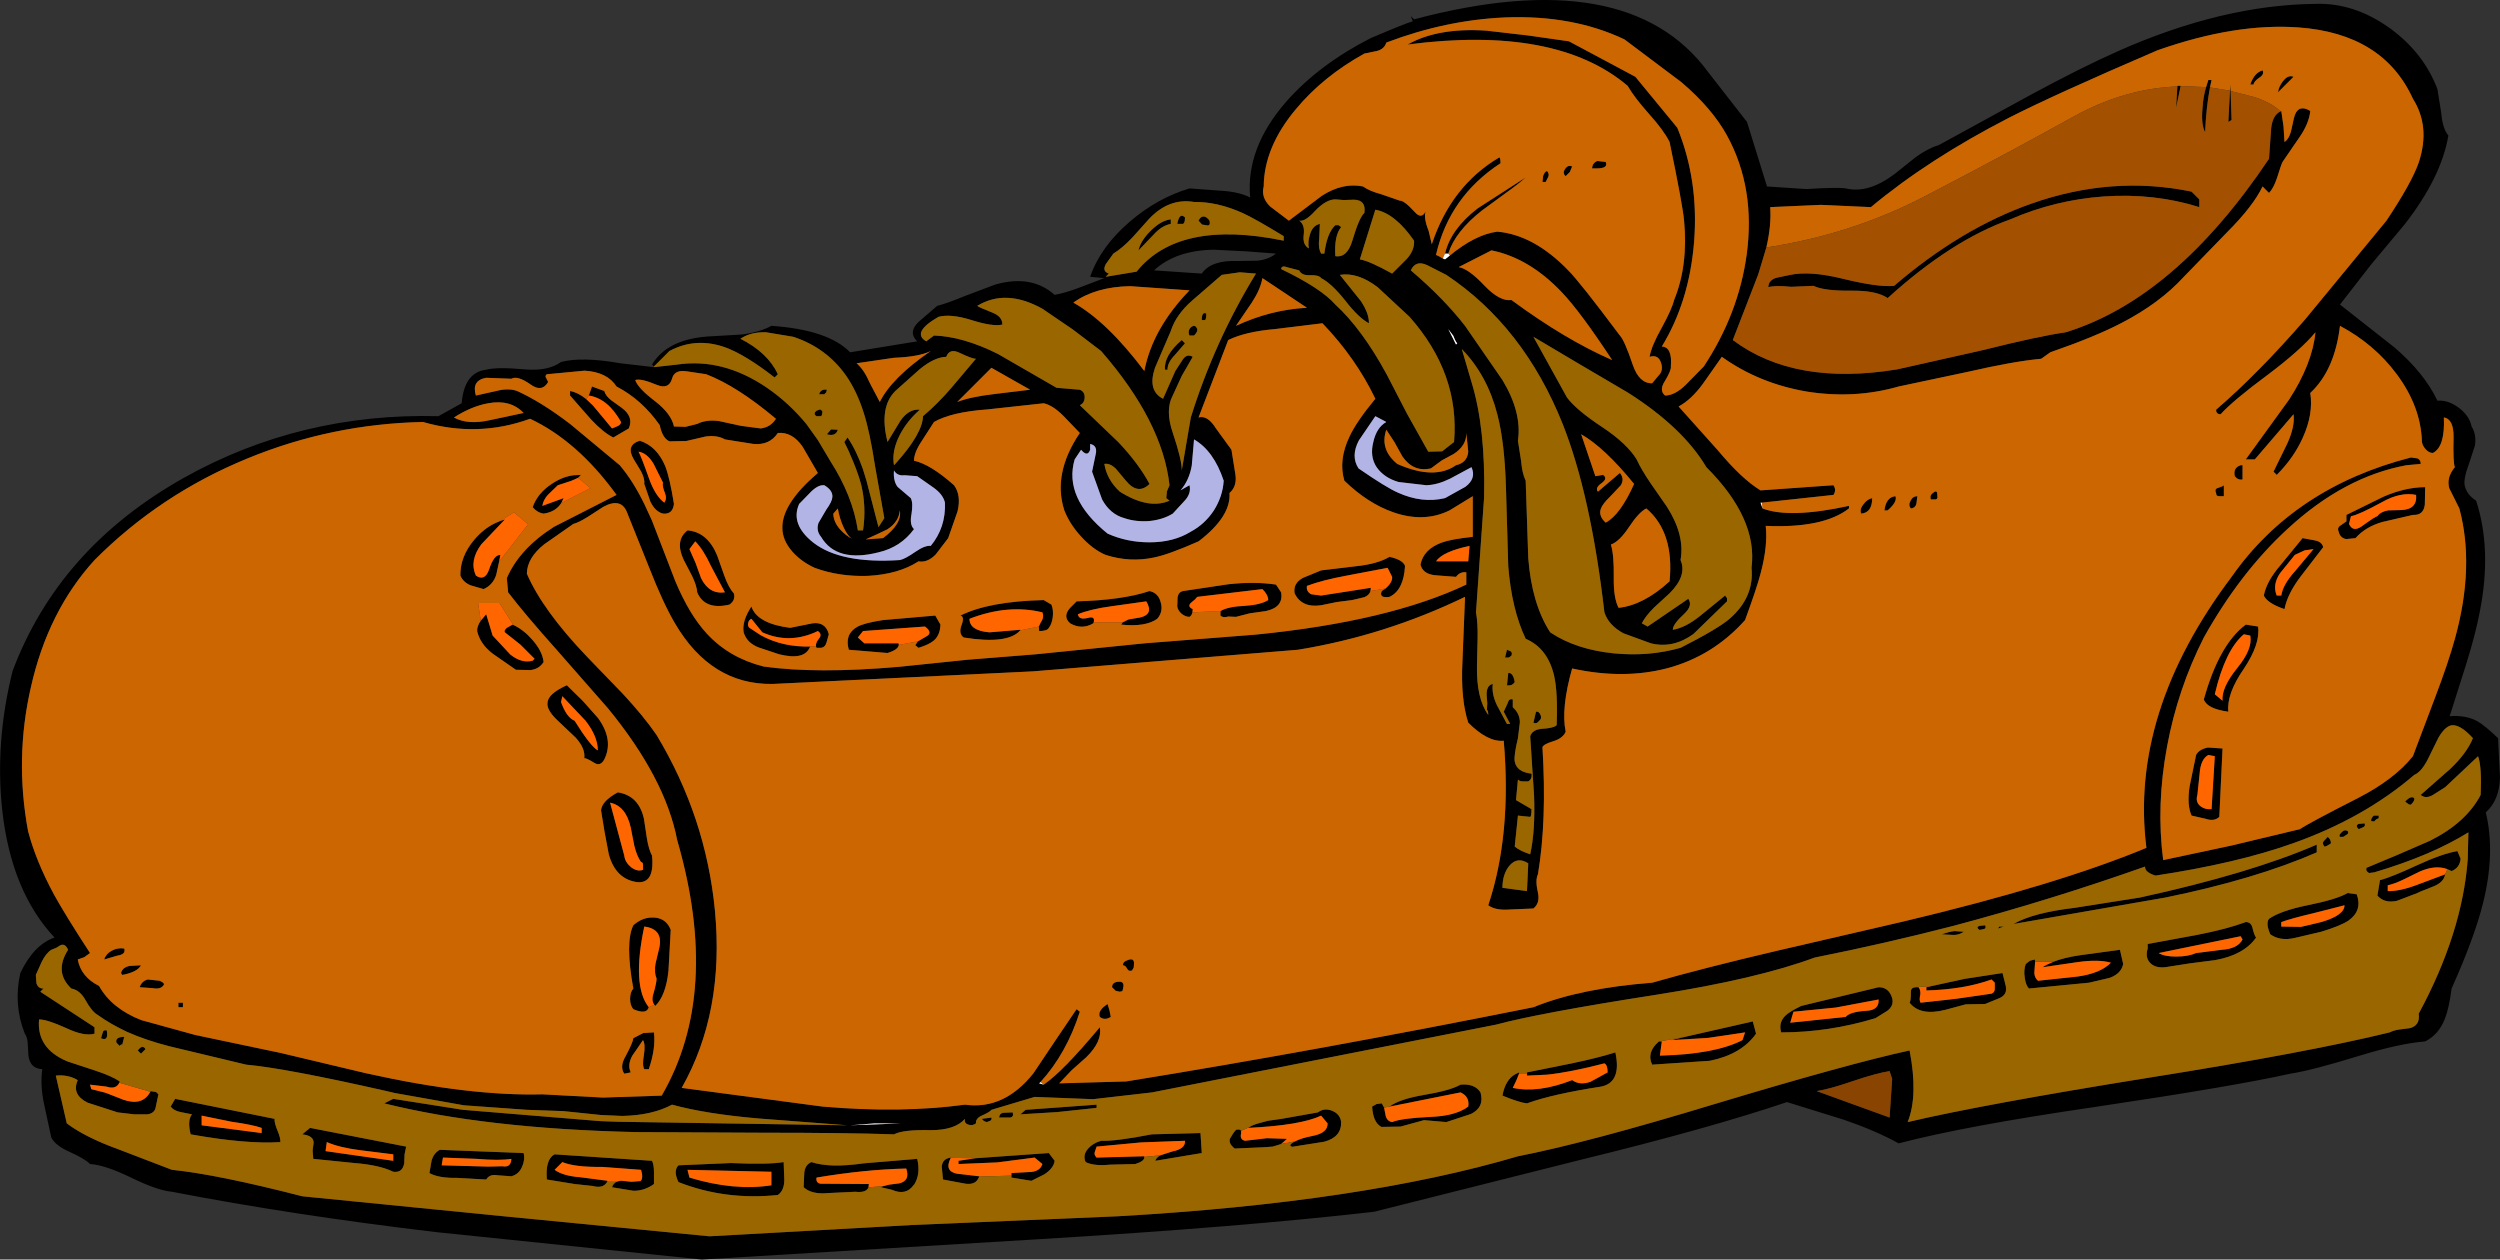 <?xml version="1.0" encoding="UTF-8" standalone="no"?>
<svg xmlns:xlink="http://www.w3.org/1999/xlink" height="195.2px" width="387.45px" xmlns="http://www.w3.org/2000/svg">
  <rect width="100%" height="100%" fill="#333333" stroke="none"/>
  <g transform="matrix(1.0, 0.0, 0.0, 1.0, 193.75, 97.6)">
    <path d="M-92.4 -40.8 L-92.7 -41.1 Q-90.35 -45.0 -84.05 -45.45 L-78.9 -45.75 Q-76.0 -46.1 -74.2 -47.1 -65.4 -46.5 -62.0 -43.0 L-51.6 -44.7 Q-53.05 -46.1 -51.4 -47.7 L-48.5 -50.2 Q-47.05 -50.55 -44.15 -51.75 L-39.5 -53.5 Q-33.9 -55.1 -30.3 -51.9 -28.65 -52.2 -26.4 -53.05 L-22.6 -54.5 -24.8 -54.7 Q-23.2 -59.35 -18.65 -63.25 -14.4 -66.9 -9.4 -68.4 L-4.65 -68.05 Q-1.8 -67.9 0.0 -67.0 -0.7 -74.6 5.55 -81.8 10.65 -87.6 18.7 -91.7 24.1 -94.0 25.2 -94.3 L24.9 -95.1 25.4 -94.6 Q58.55 -103.4 71.0 -86.4 L77.0 -78.7 80.1 -68.7 86.2 -68.3 Q90.95 -68.6 92.3 -68.4 95.8 -67.55 99.9 -70.65 L103.15 -73.25 Q105.1 -74.65 106.7 -75.1 L120.5 -82.65 Q128.7 -87.1 134.45 -89.65 150.65 -96.85 165.1 -97.0 171.1 -97.2 176.6 -93.25 181.85 -89.45 184.0 -83.8 L184.6 -80.05 Q184.8 -77.65 185.7 -76.6 184.6 -70.1 178.9 -62.8 L173.8 -56.7 168.9 -50.4 177.35 -43.75 Q182.0 -39.75 184.0 -35.5 185.6 -35.65 187.25 -34.45 188.95 -33.2 189.3 -31.5 190.1 -30.2 189.8 -28.5 L188.8 -25.45 Q188.1 -23.6 188.2 -22.55 188.4 -21.05 190.0 -20.0 192.45 -12.5 190.6 -2.95 189.95 0.55 188.45 5.35 L185.9 13.4 Q188.35 13.2 190.15 14.15 191.3 14.8 193.4 16.8 L193.7 22.95 Q193.6 26.4 191.5 28.3 193.0 34.55 191.1 42.25 189.8 47.55 186.2 55.6 185.8 58.7 185.15 60.3 184.2 62.75 182.1 63.8 178.15 64.1 171.65 66.1 164.5 68.3 161.2 68.8 152.5 70.75 130.65 74.0 110.8 76.9 100.5 79.6 97.0 77.65 92.05 75.95 L83.2 73.2 Q71.05 77.3 51.4 82.1 L19.2 90.2 Q-1.25 92.55 -32.7 94.45 L-85.0 97.6 -126.2 93.35 Q-148.5 90.7 -167.1 87.1 -169.35 86.9 -173.45 84.9 -177.45 82.95 -179.8 82.8 -180.55 82.0 -183.0 80.9 -185.15 79.95 -185.8 78.7 L-186.9 73.6 Q-187.55 70.65 -187.2 68.1 -189.15 68.0 -189.35 65.9 L-189.45 64.15 Q-189.5 63.15 -189.9 62.6 -191.7 58.1 -190.6 53.2 -188.5 48.8 -185.3 47.7 -192.0 40.55 -193.4 28.0 -194.55 17.4 -191.8 6.4 -184.65 -12.65 -165.25 -23.55 -147.2 -33.65 -125.8 -33.1 L-122.2 -35.1 Q-121.8 -39.9 -118.4 -40.3 -116.75 -40.75 -112.35 -40.35 -108.8 -40.05 -106.8 -41.5 -103.55 -42.35 -97.6 -41.3 L-92.4 -40.7 -88.8 -41.1 Q-81.75 -42.15 -74.95 -37.55 -71.45 -35.15 -68.75 -31.85 L-67.0 -29.4 -65.1 -26.2 Q-61.6 -20.75 -60.8 -15.4 L-60.0 -15.4 Q-59.45 -19.05 -60.3 -22.55 -60.85 -24.6 -62.1 -27.4 L-62.15 -27.55 -62.9 -29.1 -62.4 -29.8 Q-61.05 -27.85 -60.0 -24.85 L-59.45 -23.05 -57.6 -15.9 -56.7 -17.3 -58.15 -25.45 Q-58.95 -30.7 -59.9 -33.65 -60.95 -36.95 -62.6 -39.35 -65.65 -43.7 -70.8 -45.4 L-75.0 -46.1 Q-77.35 -46.2 -79.0 -45.1 -74.75 -42.95 -73.2 -39.6 L-73.7 -39.1 Q-78.2 -42.6 -81.3 -43.75 -85.9 -45.4 -90.0 -43.2 L-92.4 -40.8 M-32.0 70.5 Q-29.05 68.5 -23.3 61.6 -22.9 63.8 -25.4 66.25 L-27.65 68.25 -29.6 70.3 -19.2 70.0 Q10.45 65.2 43.9 58.5 51.15 55.55 62.3 54.7 70.15 52.45 81.65 49.75 L101.3 45.2 Q125.05 39.55 138.9 33.8 136.25 12.85 152.1 -8.2 161.8 -22.05 179.9 -26.7 L180.95 -26.55 Q181.45 -26.25 181.4 -25.7 L179.2 -25.5 Q169.5 -23.7 160.8 -15.65 153.45 -8.9 147.8 1.2 143.75 9.2 142.1 18.1 140.4 27.2 141.5 35.7 L152.05 33.45 162.7 30.9 Q163.9 30.05 171.75 26.05 177.3 23.2 180.2 19.6 L183.6 10.6 Q185.7 5.1 186.75 1.25 189.8 -9.85 187.4 -18.8 L185.85 -21.9 Q185.35 -23.55 186.7 -25.2 186.4 -25.95 186.5 -29.8 186.55 -32.65 185.0 -32.9 185.2 -28.35 183.3 -27.4 182.7 -27.4 182.2 -27.95 181.7 -28.5 181.6 -29.1 181.45 -34.55 177.7 -39.6 174.25 -44.25 168.9 -47.1 168.1 -40.25 164.3 -36.7 164.8 -33.45 163.15 -29.8 161.75 -26.65 159.1 -24.0 L158.6 -24.5 160.75 -28.9 Q161.95 -31.55 161.7 -33.4 L155.7 -26.4 154.3 -26.4 161.0 -35.65 Q164.6 -41.2 165.1 -46.1 162.8 -43.35 157.75 -39.55 152.35 -35.55 150.4 -33.4 149.7 -33.4 149.7 -34.1 156.2 -39.7 163.5 -48.1 L176.1 -63.4 Q180.0 -69.25 181.1 -72.4 182.95 -77.95 180.2 -82.3 175.6 -92.4 162.45 -93.35 152.65 -94.05 140.6 -89.8 124.55 -82.9 117.6 -79.35 105.15 -72.95 96.2 -65.5 L88.45 -65.85 80.6 -65.5 Q80.8 -62.7 80.0 -59.25 L78.75 -55.1 74.8 -44.9 Q84.35 -37.75 100.25 -40.35 L113.6 -43.35 Q122.15 -45.5 126.4 -46.1 143.4 -51.35 157.9 -73.0 L158.2 -77.2 Q158.3 -79.7 159.7 -80.35 L159.8 -80.4 160.15 -78.0 160.3 -75.6 Q160.95 -76.0 161.3 -77.2 L161.75 -79.25 Q162.3 -81.6 164.3 -80.4 164.1 -78.45 162.6 -76.3 L162.05 -75.5 160.0 -72.5 Q159.8 -72.15 159.15 -70.05 158.6 -68.4 157.9 -67.7 L156.9 -68.7 Q155.45 -65.65 151.35 -61.55 L144.7 -54.7 Q140.95 -50.6 135.05 -47.55 131.05 -45.45 124.0 -43.0 L122.6 -42.0 Q118.3 -41.6 111.35 -40.0 L100.5 -37.7 Q93.7 -35.75 86.35 -36.9 78.9 -38.15 73.1 -42.3 L70.15 -38.1 Q68.35 -35.65 66.4 -34.6 L72.45 -27.85 Q76.2 -23.35 79.1 -21.6 L90.4 -22.4 Q90.9 -21.65 90.4 -20.9 L79.3 -19.7 79.1 -19.7 79.4 -18.8 Q83.6 -17.2 92.8 -19.2 L92.8 -18.8 Q88.8 -15.7 79.9 -16.1 80.25 -13.0 79.1 -8.7 78.5 -6.4 76.7 -1.5 71.75 4.05 64.7 5.95 57.85 7.75 49.9 6.0 48.15 12.2 48.9 15.8 48.45 16.85 46.9 17.3 45.45 17.75 45.3 18.2 46.0 29.6 44.6 37.9 44.15 38.8 44.6 40.75 44.95 42.35 43.9 43.2 L40.35 43.35 Q38.05 43.55 36.9 42.7 40.55 31.75 39.3 17.2 36.85 17.45 33.8 14.4 32.6 10.75 32.9 4.9 L33.3 -5.1 Q20.9 0.9 7.4 3.1 L-33.7 6.45 -74.0 8.4 Q-83.55 8.55 -89.15 -1.0 -91.0 -4.15 -93.15 -9.65 L-96.5 -18.0 Q-97.4 -20.6 -100.25 -19.05 L-102.65 -17.5 Q-104.1 -16.6 -104.9 -16.4 L-109.4 -13.25 Q-112.05 -11.15 -112.1 -8.7 -109.65 -3.0 -102.75 4.2 L-97.15 10.0 Q-94.0 13.4 -92.0 16.3 -84.35 29.0 -82.95 43.5 -81.45 59.25 -88.1 71.0 L-66.25 73.9 Q-54.1 74.95 -44.2 73.6 -38.15 74.45 -33.6 68.75 L-30.15 63.6 -26.9 58.8 -26.4 59.2 Q-28.45 65.65 -32.5 70.1 L-32.7 70.3 -32.0 70.5 M143.7 -84.2 L143.7 -84.3 144.2 -84.3 144.2 -84.25 143.5 -80.9 143.7 -84.2 M148.15 -84.1 L148.5 -85.2 149.0 -85.2 148.75 -84.05 Q148.15 -80.85 148.0 -77.1 147.35 -78.35 147.6 -80.9 147.7 -82.6 148.15 -84.1 M151.85 -83.55 L151.9 -84.5 151.95 -83.5 152.1 -79.0 151.6 -78.7 151.85 -83.55 M160.05 -85.0 Q160.85 -86.05 161.7 -85.7 L159.3 -83.3 Q159.4 -84.15 160.05 -85.0 M155.0 -84.5 Q155.6 -86.3 156.9 -86.7 157.2 -86.1 156.45 -85.6 155.55 -85.0 155.5 -84.5 L155.0 -84.5 M147.1 -66.7 L147.1 -65.5 Q140.1 -67.7 132.25 -67.15 124.7 -66.6 117.8 -63.6 108.65 -60.35 98.8 -51.4 97.05 -52.6 93.15 -52.55 88.95 -52.5 87.3 -53.3 L83.85 -53.15 Q81.45 -53.4 80.3 -53.1 80.35 -54.2 81.55 -54.55 L83.7 -55.0 Q86.8 -55.65 91.85 -54.4 97.35 -53.05 99.8 -53.3 110.15 -62.2 121.1 -66.05 133.6 -70.45 145.9 -67.9 L147.1 -66.7 M153.8 -25.5 L153.8 -23.3 Q153.1 -23.15 152.6 -23.8 152.3 -25.1 153.5 -25.5 L153.8 -25.5 M149.7 -21.2 Q149.4 -21.85 150.05 -22.0 150.85 -22.25 150.9 -22.4 L150.9 -20.7 150.15 -20.7 Q149.7 -20.7 149.7 -21.2 M166.3 -12.8 L162.8 -8.25 Q160.75 -5.55 160.3 -3.2 157.65 -4.1 157.1 -5.3 157.5 -7.5 159.75 -10.1 L163.1 -14.2 165.0 -13.85 Q166.1 -13.65 166.3 -12.8 M170.6 -17.6 L170.3 -16.4 Q170.9 -15.05 172.3 -16.05 174.35 -17.55 174.7 -17.6 175.2 -18.3 176.35 -18.5 L178.4 -18.55 Q180.9 -18.65 180.7 -20.9 178.3 -21.4 175.45 -19.8 171.8 -17.8 170.6 -17.6 M168.7 -15.2 Q168.4 -15.85 169.05 -16.2 L169.9 -16.8 169.9 -17.8 175.7 -20.65 Q179.1 -22.1 182.1 -22.1 L182.05 -19.4 Q181.85 -17.7 180.2 -17.8 L175.45 -16.7 Q172.85 -15.95 171.3 -14.2 L169.85 -14.05 Q168.9 -14.25 168.7 -15.2 M159.6 -8.75 Q158.4 -6.95 159.1 -5.3 L159.8 -5.3 Q160.05 -7.0 161.95 -9.1 L164.8 -12.5 163.4 -12.3 161.9 -11.6 159.6 -8.75 M156.2 -0.5 Q156.6 2.15 154.0 6.05 151.3 9.95 151.6 12.7 148.3 12.25 147.8 10.8 150.15 2.3 154.3 -0.8 L156.2 -0.5 M-170.45 71.6 L-170.4 71.5 -169.55 71.65 -169.2 72.0 -169.6 73.9 Q-169.75 74.95 -170.9 75.1 L-172.95 75.1 -175.5 74.8 -180.15 73.3 Q-182.7 72.05 -181.7 69.8 -183.2 68.9 -185.1 69.1 L-183.4 76.5 Q-180.55 78.65 -175.45 80.5 L-167.1 83.7 Q-160.1 84.4 -146.9 87.8 L-115.15 90.95 -83.8 94.0 -52.4 92.25 -20.55 90.9 Q17.3 88.75 41.5 81.6 52.25 79.5 72.0 73.5 92.75 67.25 102.2 65.2 103.55 72.2 101.9 76.3 113.6 73.55 139.1 69.45 163.95 65.5 176.6 62.4 177.15 62.1 178.1 61.95 L179.7 61.75 Q181.35 61.35 181.1 59.5 187.85 47.0 188.7 35.55 L188.8 31.4 Q183.0 35.0 174.2 37.6 L173.4 37.7 Q172.85 37.4 173.0 36.9 L177.9 34.85 182.85 32.7 Q188.45 29.9 190.7 25.6 190.9 21.25 190.3 19.6 L185.2 24.4 183.3 25.6 Q182.2 26.25 181.4 25.6 L185.95 21.6 Q188.55 19.15 189.5 16.8 187.55 14.65 186.2 14.8 185.15 15.0 184.15 16.75 L182.5 20.1 Q181.5 22.05 180.4 22.5 172.6 29.2 161.6 33.1 152.9 36.2 140.3 38.1 138.6 37.55 138.7 36.7 124.0 41.9 108.95 45.9 98.3 48.65 87.5 50.8 78.6 54.1 63.05 56.55 44.75 59.4 38.1 61.2 L-15.2 71.7 -24.35 72.75 -33.4 72.4 -40.1 74.4 Q-40.35 74.75 -41.6 75.3 L-41.8 75.4 -41.9 75.45 Q-42.55 75.85 -42.5 76.5 -43.0 76.9 -43.65 76.7 -44.35 76.5 -44.2 75.8 -45.75 77.55 -49.45 77.55 -53.8 77.45 -55.2 78.2 -62.5 77.95 -75.4 77.95 L-95.35 77.85 Q-118.55 77.3 -134.2 73.4 L-132.8 72.7 -122.0 74.4 -100.75 76.15 -100.7 76.15 -98.0 76.25 -62.4 76.8 -76.1 75.75 Q-84.3 75.05 -89.6 73.6 -92.65 75.25 -97.3 75.35 L-100.65 75.2 -106.45 74.6 -112.1 74.4 -121.85 73.7 -132.55 71.8 -134.05 71.45 Q-149.5 67.95 -155.6 67.4 L-167.5 64.55 Q-171.2 63.6 -174.1 62.3 -176.65 61.1 -178.6 59.7 -179.5 59.2 -180.5 57.4 -181.35 55.85 -182.7 55.6 -185.4 53.05 -183.2 49.6 -183.65 48.55 -184.4 48.9 L-185.05 49.3 -185.8 49.6 Q-186.65 50.15 -187.3 51.5 L-188.2 53.5 -188.1 54.8 Q-187.8 55.65 -187.0 55.6 L-187.5 56.1 -179.1 61.6 -179.1 62.6 Q-180.7 63.05 -183.45 61.75 -186.55 60.35 -187.7 60.4 -188.1 64.9 -183.3 66.9 L-179.05 68.3 Q-176.45 69.15 -175.2 70.0 L-175.25 70.2 Q-175.8 71.3 -177.25 70.8 L-179.8 70.5 -179.6 71.2 -177.6 71.7 -177.15 71.85 -174.6 72.85 Q-171.65 73.85 -170.45 71.6 M185.2 37.9 Q185.0 39.1 183.45 39.75 181.0 40.7 180.9 40.8 L177.75 42.0 Q175.8 42.45 174.7 41.2 L175.1 38.8 Q176.75 38.4 180.95 36.45 184.75 34.7 187.1 34.3 L187.6 35.5 Q187.45 36.9 186.2 37.4 L185.55 37.1 Q183.65 36.4 181.2 37.5 L178.75 38.7 Q177.3 39.4 176.3 39.6 L176.3 40.5 Q178.15 40.55 180.8 39.55 L185.2 37.9 M180.4 26.1 Q180.55 26.45 179.9 27.1 179.6 27.2 179.0 26.6 179.95 25.65 180.4 26.1 M172.7 30.0 Q172.9 30.4 172.5 30.6 L171.8 30.9 Q171.25 30.4 171.75 30.1 L172.7 30.0 M174.2 29.7 Q173.5 29.75 173.8 29.25 174.05 28.7 174.4 28.8 L174.9 28.8 174.9 29.2 174.5 29.4 174.2 29.7 M148.5 19.4 Q147.3 20.05 147.15 22.3 L146.8 25.6 Q146.45 26.75 147.35 27.4 148.05 27.9 149.0 27.8 L149.5 19.6 148.5 19.4 M153.0 5.9 Q155.4 2.95 155.0 0.9 L154.0 0.7 Q151.1 3.15 149.5 10.0 L150.7 11.0 Q150.5 9.0 153.0 5.9 M148.45 18.25 L150.7 18.4 150.2 29.0 Q149.4 29.75 148.1 29.3 L145.9 28.8 Q145.15 27.15 145.6 24.25 L146.6 19.4 Q147.1 18.5 148.45 18.25 M139.1 48.7 L146.7 47.3 Q151.35 46.4 154.3 45.3 155.15 45.3 155.35 46.25 155.65 47.45 155.9 47.7 154.0 50.4 149.55 51.2 L145.65 51.7 141.8 52.3 Q140.35 52.45 139.55 51.7 138.65 50.85 139.1 49.4 L139.1 48.7 M165.3 34.5 Q155.8 38.65 141.85 41.5 L118.3 45.6 Q121.35 43.85 127.75 43.1 L137.9 41.5 Q155.05 37.75 165.3 33.3 L165.3 34.5 M167.5 33.1 Q166.7 33.65 166.5 33.6 166.1 33.15 166.35 32.8 L167.0 32.1 Q167.5 32.5 167.5 33.1 M169.4 32.1 L168.9 32.1 Q168.65 31.85 169.15 31.4 169.6 30.9 170.1 31.2 170.3 31.55 169.95 31.75 L169.4 32.1 M159.8 45.3 L159.8 46.0 162.85 46.05 166.0 45.3 Q169.6 44.25 169.6 42.7 L164.7 43.95 Q161.5 44.7 159.8 45.3 M153.8 48.0 L153.5 47.5 140.8 50.1 Q141.65 50.65 143.5 50.65 145.4 50.65 146.6 50.1 L150.55 49.6 Q153.05 49.45 153.8 48.0 M157.9 44.8 Q159.7 43.55 163.85 42.7 168.35 41.8 170.1 40.8 L171.5 41.0 Q172.4 43.5 170.25 45.05 169.1 45.85 166.0 46.8 L161.95 47.75 Q159.65 48.3 158.1 47.2 157.35 45.5 157.9 44.8 M124.5 51.45 Q126.15 50.8 128.55 50.45 L134.8 49.6 135.3 51.8 Q135.0 53.3 133.2 53.95 L130.0 54.7 120.7 55.6 Q120.2 55.1 120.05 53.95 119.85 52.75 120.2 51.8 L120.85 51.3 121.6 51.1 121.65 51.45 121.55 52.9 Q121.45 53.8 122.1 54.4 L128.2 53.75 Q131.8 53.25 133.4 51.6 131.5 51.05 128.3 51.5 L122.8 52.3 Q123.5 51.85 124.5 51.45 M30.95 -58.0 Q34.9 -61.25 38.3 -61.7 43.95 -61.2 49.25 -55.75 51.1 -53.9 57.3 -45.6 58.0 -44.9 59.3 -41.05 60.3 -38.15 62.3 -38.2 L63.3 -39.4 Q64.1 -40.2 63.65 -41.45 63.2 -42.7 61.9 -42.3 62.2 -44.0 63.75 -46.75 65.35 -49.65 65.7 -51.1 67.9 -56.45 67.25 -63.4 67.0 -66.0 65.0 -75.6 64.1 -77.4 61.85 -79.9 59.5 -82.55 58.5 -84.3 47.4 -93.7 24.4 -90.7 29.1 -93.35 36.6 -92.85 L43.1 -92.1 49.4 -91.2 59.7 -85.7 66.2 -77.8 Q69.55 -69.6 68.8 -60.1 68.05 -50.85 63.8 -43.9 65.45 -43.8 65.2 -40.8 65.3 -40.25 64.25 -38.5 63.35 -37.1 64.3 -36.3 65.8 -36.3 67.5 -37.95 L70.3 -40.8 Q75.7 -49.0 76.95 -58.15 78.35 -68.45 73.9 -76.6 71.6 -80.8 66.85 -84.85 L58.0 -91.5 Q50.0 -95.3 39.55 -94.9 30.3 -94.5 21.1 -91.0 20.8 -90.0 19.65 -89.7 L17.7 -89.3 Q11.3 -85.75 7.1 -80.7 2.15 -74.8 2.1 -68.7 1.65 -67.0 3.1 -65.6 L6.0 -63.4 11.1 -67.25 Q14.35 -69.35 17.5 -68.7 18.45 -68.0 20.3 -67.5 L23.2 -66.5 Q23.85 -66.55 25.5 -64.75 26.55 -63.55 27.2 -64.85 26.85 -63.85 27.65 -61.85 L28.15 -59.75 Q31.15 -68.8 38.6 -73.2 38.8 -73.15 38.8 -72.3 30.9 -67.15 28.8 -58.1 29.35 -57.85 29.85 -57.55 L30.2 -57.4 30.95 -58.0 M30.2 -58.3 Q31.1 -62.1 35.25 -65.3 L42.7 -70.1 Q41.6 -69.1 39.5 -67.6 L35.95 -65.0 Q31.8 -61.75 30.7 -58.3 L30.2 -58.3 M53.0 -71.5 Q53.0 -72.3 53.8 -72.65 L55.1 -72.5 Q55.55 -71.5 53.7 -71.5 L53.0 -71.5 M54.65 -31.35 Q58.4 -28.85 59.9 -26.4 60.6 -24.85 62.1 -22.65 L64.6 -19.05 Q67.4 -14.65 66.7 -10.8 67.75 -8.4 65.0 -5.65 L62.6 -3.45 Q61.25 -2.1 60.7 -1.0 L61.6 -0.5 67.9 -4.8 Q68.65 -3.75 67.25 -2.45 65.5 -0.85 65.5 0.0 67.45 -0.3 69.8 -2.2 L73.6 -5.3 73.9 -4.9 73.9 -4.4 68.7 0.65 Q65.55 2.95 62.1 2.1 L57.85 0.55 Q55.55 -0.7 54.9 -2.7 52.8 -20.85 48.45 -31.85 42.4 -47.0 30.4 -55.0 L27.45 -56.5 Q25.65 -57.35 24.9 -55.7 30.0 -51.35 33.3 -47.1 L39.1 -38.7 Q42.15 -33.65 41.5 -29.3 L42.0 -26.1 Q42.15 -24.25 42.7 -23.1 L43.1 -11.1 Q43.65 -4.0 46.5 0.4 50.45 3.05 56.3 3.65 61.75 4.2 66.7 2.8 72.5 -0.15 74.3 -1.7 78.15 -5.05 77.7 -9.6 78.7 -17.2 70.7 -25.2 67.05 -31.35 58.55 -36.75 L51.15 -41.1 43.9 -45.4 49.1 -36.0 Q50.55 -34.05 54.65 -31.35 M58.7 -15.9 Q57.2 -13.65 55.9 -13.2 56.4 -11.7 56.35 -8.1 56.3 -4.9 57.1 -3.4 60.95 -3.8 65.0 -7.5 65.75 -15.1 61.4 -18.8 60.25 -18.25 58.7 -15.9 M57.3 -24.3 Q58.05 -23.4 57.45 -22.4 L55.8 -20.65 Q54.6 -19.5 54.35 -18.75 53.95 -17.65 55.1 -16.6 57.35 -17.8 59.5 -22.6 54.9 -28.25 51.3 -30.3 L53.5 -23.8 54.7 -24.0 Q55.45 -23.45 54.5 -22.75 53.4 -22.0 53.9 -21.4 L57.3 -24.3 M102.35 -20.0 Q102.7 -20.7 103.4 -20.7 L103.25 -19.5 Q103.05 -18.85 102.4 -18.8 101.95 -19.3 102.35 -20.0 M105.5 -20.2 Q105.25 -20.85 105.95 -21.3 106.55 -21.75 106.5 -20.7 106.6 -20.4 106.3 -20.2 L105.5 -20.2 M94.7 -18.0 Q94.4 -18.65 95.05 -19.45 95.65 -20.25 96.4 -20.4 96.4 -18.15 94.7 -18.0 M98.3 -18.5 Q98.55 -20.55 100.0 -20.7 100.35 -19.85 98.8 -18.5 L98.3 -18.5 M24.25 -57.45 Q25.5 -58.8 25.4 -60.3 22.45 -64.55 19.4 -65.1 L17.0 -57.4 Q18.5 -57.15 22.0 -55.2 L24.25 -57.45 M14.75 -51.0 Q12.65 -53.65 11.0 -54.5 10.65 -55.0 9.25 -54.95 7.95 -54.9 7.6 -55.7 L5.85 -56.15 Q4.85 -56.55 4.8 -55.9 10.95 -52.95 13.2 -50.4 17.35 -46.6 21.2 -39.5 L24.3 -33.5 27.6 -27.6 29.75 -27.65 31.6 -29.1 Q32.5 -39.7 24.7 -48.5 L19.75 -53.1 Q16.65 -55.45 13.9 -55.0 L17.15 -50.95 Q18.45 -49.0 18.4 -47.5 16.8 -48.35 14.75 -51.0 M14.5 -66.6 L13.2 -66.7 Q11.75 -66.7 10.05 -64.9 8.5 -63.2 7.6 -63.4 8.5 -62.8 8.3 -61.2 8.1 -59.65 9.1 -59.1 8.9 -60.1 9.25 -61.2 9.65 -62.65 10.8 -62.9 L10.7 -60.6 Q10.5 -59.2 11.0 -58.3 L11.5 -58.3 Q11.9 -61.5 13.2 -62.7 L13.7 -62.7 14.1 -62.4 Q13.0 -61.1 13.2 -57.9 15.05 -57.6 15.85 -60.35 16.9 -63.9 17.7 -64.6 18.0 -66.6 16.1 -66.65 L14.5 -66.6 M46.2 -70.2 L45.8 -69.4 45.3 -69.4 45.4 -70.3 Q45.6 -70.95 46.0 -71.1 46.4 -70.7 46.2 -70.2 M48.8 -71.4 Q49.25 -72.1 49.9 -71.8 L49.55 -70.95 48.9 -70.3 Q48.35 -70.75 48.8 -71.4 M32.3 -56.2 Q33.8 -56.0 36.35 -53.3 38.7 -50.85 40.5 -51.1 48.85 -44.95 56.1 -41.8 51.2 -49.25 48.35 -52.25 43.3 -57.6 37.4 -58.8 L32.3 -56.2 M-12.3 -62.9 Q-13.7 -62.65 -15.0 -61.2 L-17.3 -58.8 Q-17.0 -60.25 -15.45 -61.8 -13.8 -63.45 -12.3 -63.6 L-12.3 -62.9 M-21.2 -58.3 L-22.35 -56.7 Q-23.0 -55.55 -21.9 -55.2 L-22.4 -54.7 -17.6 -55.5 Q-11.05 -63.65 5.2 -60.3 L5.2 -61.0 Q0.6 -63.8 -1.2 -64.6 -5.1 -66.35 -8.7 -66.3 -12.55 -66.95 -15.65 -63.7 L-18.2 -60.85 Q-19.8 -59.15 -21.2 -58.3 M-18.6 -53.25 Q-24.0 -53.15 -27.4 -50.7 -22.15 -47.75 -16.4 -40.1 -15.15 -46.65 -9.4 -52.6 L-18.6 -53.25 M-8.0 -63.4 Q-7.7 -64.05 -7.2 -64.05 -6.7 -64.0 -6.3 -63.4 -6.1 -62.5 -6.8 -62.7 L-7.45 -62.8 -8.0 -63.4 M-10.6 -62.9 L-11.3 -62.9 Q-10.95 -64.75 -10.1 -63.9 -10.1 -62.8 -10.6 -62.9 M-7.5 -55.2 Q-6.05 -57.3 -2.0 -57.15 L1.15 -57.2 Q2.9 -57.4 4.0 -58.3 L-0.65 -58.65 -5.65 -58.9 Q-11.55 -58.8 -14.9 -55.7 L-7.5 -55.2 M-1.6 -55.4 L-4.4 -55.0 -8.9 -51.1 Q-11.5 -48.85 -12.3 -46.3 L-14.75 -40.6 Q-15.95 -37.05 -13.5 -35.8 L-11.6 -40.1 -10.5 -41.8 Q-9.85 -42.85 -8.9 -42.3 L-10.6 -39.35 -12.0 -36.3 Q-13.2 -34.05 -12.0 -30.55 -10.55 -26.2 -10.6 -24.7 L-9.2 -32.9 Q-5.5 -44.75 0.9 -55.2 L-1.6 -55.4 M1.9 -54.5 Q1.6 -52.75 0.25 -50.7 L-2.2 -47.1 Q3.15 -49.6 8.8 -49.9 L1.9 -54.5 M-8.2 -46.6 Q-8.1 -46.2 -8.7 -45.6 L-9.4 -45.6 Q-9.75 -46.35 -9.15 -46.9 -8.5 -47.4 -8.2 -46.6 M-7.0 -48.0 L-7.5 -48.0 Q-7.5 -49.35 -6.8 -49.0 -6.8 -48.1 -7.0 -48.0 M-10.1 -44.4 L-11.7 -42.55 Q-12.85 -41.35 -12.8 -40.3 L-13.2 -40.3 Q-13.4 -42.5 -10.6 -44.9 L-10.1 -44.4 M-8.7 -29.5 L-9.05 -25.45 Q-9.45 -23.15 -10.8 -21.6 L-9.4 -22.4 Q-9.1 -21.1 -10.2 -19.95 L-12.0 -18.0 Q-13.55 -17.05 -15.65 -16.85 -17.75 -16.7 -19.5 -17.3 -21.7 -17.9 -22.95 -20.2 L-24.5 -24.5 -23.95 -27.15 Q-23.6 -28.55 -24.8 -28.8 L-24.8 -27.9 Q-25.2 -26.7 -26.2 -27.9 L-27.2 -26.4 Q-28.95 -20.45 -22.1 -14.9 -19.1 -13.55 -15.6 -13.55 -11.85 -13.55 -9.2 -15.2 -7.05 -16.35 -5.65 -18.45 -4.25 -20.65 -4.1 -23.1 -5.65 -27.75 -8.7 -29.5 M-8.0 -32.9 Q-6.6 -33.3 -5.3 -31.2 L-2.9 -27.9 -2.35 -24.45 Q-1.9 -22.3 -3.2 -21.2 -2.95 -17.55 -8.0 -13.7 -12.65 -11.65 -14.9 -11.2 -18.65 -10.4 -22.4 -11.6 -24.4 -12.45 -26.25 -14.5 -27.95 -16.35 -28.8 -18.5 -30.65 -24.2 -26.4 -30.5 L-28.95 -33.15 Q-30.6 -34.8 -32.0 -35.1 L-40.7 -34.15 Q-46.3 -33.75 -49.0 -32.2 L-50.9 -29.25 Q-52.1 -27.45 -52.1 -26.2 -49.55 -25.65 -45.9 -22.4 -44.75 -20.85 -45.35 -18.35 L-46.8 -14.2 -48.75 -11.65 Q-50.05 -10.35 -51.4 -10.6 -54.5 -8.6 -59.25 -8.35 -63.7 -8.2 -67.5 -9.6 -69.55 -10.55 -70.9 -12.05 -72.55 -13.9 -72.5 -15.9 -72.5 -19.6 -67.0 -24.3 L-69.35 -28.35 Q-70.95 -30.7 -73.2 -30.5 -74.5 -28.55 -77.0 -28.8 L-81.4 -29.5 Q-82.6 -30.2 -84.4 -29.95 L-87.4 -29.25 -90.0 -29.2 Q-91.1 -29.7 -91.5 -31.7 -94.25 -35.65 -98.2 -37.7 -99.65 -39.95 -103.15 -40.15 L-109.0 -39.6 Q-109.35 -39.35 -109.1 -39.0 L-108.8 -38.4 Q-109.75 -36.75 -111.5 -38.0 -113.55 -39.45 -114.5 -38.9 L-118.4 -39.05 Q-120.7 -38.65 -120.0 -36.3 L-116.85 -37.0 Q-114.95 -37.5 -113.6 -37.0 -109.85 -35.3 -105.4 -31.9 L-97.7 -25.5 Q-95.65 -23.1 -93.85 -19.4 L-92.7 -16.9 -89.1 -7.55 Q-86.9 -2.3 -84.2 0.6 -80.75 4.35 -75.4 5.7 -67.2 6.85 -54.5 5.75 L-43.85 4.65 -33.2 3.8 -16.35 2.1 0.9 0.75 Q21.5 -1.3 33.5 -7.0 L33.5 -8.9 Q32.55 -9.05 31.9 -8.2 L28.65 -8.45 Q26.75 -8.65 26.4 -10.1 26.85 -12.45 29.65 -13.5 31.15 -14.05 34.5 -14.4 L34.5 -20.7 30.9 -18.5 Q26.95 -16.55 22.2 -18.2 18.2 -19.6 14.6 -23.1 13.65 -26.3 15.4 -29.95 16.5 -32.3 19.4 -35.8 16.35 -42.15 11.2 -47.5 L3.85 -46.6 Q-0.75 -46.2 -3.4 -44.9 L-8.0 -32.9 M-23.1 -43.2 L-27.5 -46.55 -32.2 -49.75 Q-37.85 -52.9 -42.3 -50.2 -42.1 -50.0 -39.95 -49.15 -38.4 -48.55 -38.4 -47.3 -39.9 -46.95 -43.2 -48.0 -46.4 -49.0 -48.3 -48.5 -52.55 -46.05 -50.2 -44.7 L-49.0 -45.6 Q-44.5 -45.45 -39.1 -42.75 L-30.0 -37.5 -26.4 -37.2 Q-25.65 -36.9 -25.65 -36.05 -25.65 -35.15 -26.4 -34.8 L-20.4 -29.05 Q-17.25 -25.7 -15.6 -22.6 -17.4 -20.8 -19.3 -23.15 L-20.85 -25.0 Q-21.75 -25.85 -22.6 -25.7 -22.2 -23.25 -20.2 -21.4 -15.75 -18.6 -12.5 -20.0 L-13.0 -20.4 -12.9 -21.45 -12.5 -22.4 Q-13.6 -32.3 -23.1 -43.2 M-19.75 -1.15 L-18.85 -1.6 -17.05 -1.9 Q-14.9 -2.4 -16.1 -4.4 L-21.45 -3.65 Q-24.8 -3.2 -26.7 -2.4 -26.55 -1.45 -25.1 -1.85 -24.0 -2.15 -24.25 -1.15 L-24.3 -1.0 Q-26.1 0.05 -27.9 -1.0 -29.1 -2.05 -27.9 -3.4 L-26.9 -4.4 Q-19.75 -4.6 -15.6 -6.0 -14.2 -5.7 -13.85 -4.2 -13.45 -2.8 -14.4 -1.7 -16.2 -0.4 -20.0 -0.8 L-19.75 -1.15 M-35.65 0.1 Q-37.55 2.3 -44.4 1.2 -45.25 0.6 -44.7 -0.8 -44.25 -2.05 -44.9 -2.2 -40.5 -4.4 -32.0 -4.6 L-30.8 -3.9 Q-30.45 -3.05 -30.6 -1.9 -30.75 -0.85 -31.2 -0.3 -31.45 0.2 -32.7 0.2 L-32.75 -0.5 -32.45 -1.15 Q-31.9 -1.9 -32.2 -2.7 -37.55 -4.0 -43.5 -1.7 -43.5 0.15 -40.4 0.4 L-35.6 0.0 -35.65 0.1 M-8.95 -2.7 Q-9.05 -2.2 -9.4 -2.0 -10.05 -2.0 -10.65 -2.5 -11.2 -3.0 -11.3 -3.6 L-11.25 -5.05 Q-11.1 -5.85 -10.4 -6.0 L-3.4 -7.05 Q0.65 -7.5 4.0 -7.0 L4.8 -5.8 Q5.2 -3.5 2.45 -2.9 L-0.05 -2.55 -2.2 -2.0 -3.4 -2.05 Q-4.2 -1.8 -4.6 -2.2 L-4.6 -2.9 Q-3.4 -3.6 -0.9 -3.7 1.6 -3.85 2.8 -4.6 2.8 -5.4 1.9 -6.3 L-8.2 -5.1 -8.55 -4.7 -9.15 -4.2 Q-9.8 -3.6 -8.9 -3.2 L-8.95 -2.7 M18.65 -6.0 Q18.45 -5.35 17.7 -5.05 L15.8 -4.6 13.45 -4.3 11.0 -3.8 Q8.05 -3.35 6.9 -5.6 6.6 -7.2 8.2 -8.05 L11.0 -9.2 16.45 -9.85 Q19.75 -10.2 21.6 -11.3 23.65 -10.85 24.0 -9.9 23.8 -6.15 21.6 -5.1 19.9 -4.85 20.4 -6.0 L21.0 -6.4 Q22.1 -7.4 22.0 -8.2 L21.3 -9.6 15.0 -8.4 Q11.2 -7.7 8.8 -6.8 8.65 -5.95 9.45 -5.5 L11.0 -5.3 18.7 -6.5 18.65 -6.0 M32.8 -43.5 L34.3 -38.4 Q36.5 -31.25 36.25 -20.45 L35.0 -2.7 Q35.3 -1.05 35.25 1.35 L35.15 5.55 Q35.05 10.65 36.9 13.2 36.9 12.55 36.7 12.4 L36.75 11.4 36.65 10.15 Q36.6 8.6 37.6 8.4 37.4 9.95 38.25 11.7 L39.8 14.6 40.3 14.6 39.3 12.7 39.9 11.4 Q40.1 10.6 40.7 10.8 L40.7 12.0 Q41.8 13.0 41.8 14.35 L41.5 16.8 Q40.85 19.5 41.0 20.4 41.3 22.05 43.6 22.3 43.75 23.1 43.1 23.5 L42.25 23.5 Q41.75 23.5 41.5 23.2 L41.2 26.4 43.6 27.8 Q43.6 28.9 43.4 29.0 L41.5 28.8 41.0 33.6 Q41.75 34.25 43.4 34.8 44.2 31.2 44.0 25.7 L43.4 16.5 Q43.75 15.45 45.25 15.35 47.0 15.25 47.5 14.8 47.7 9.7 47.1 7.1 46.1 2.85 42.7 1.4 40.55 -3.1 40.0 -9.8 L39.65 -21.8 Q39.45 -29.05 38.3 -33.4 36.75 -39.45 32.8 -43.5 M32.1 -44.4 Q31.85 -44.6 31.5 -45.55 L30.7 -46.6 31.9 -44.2 32.1 -44.4 M31.55 -27.25 L29.7 -26.25 28.0 -25.0 Q25.3 -24.4 23.6 -26.85 L22.35 -29.1 21.1 -31.0 Q20.05 -27.95 22.8 -25.7 28.55 -23.15 31.9 -25.5 33.65 -25.9 33.8 -27.6 L33.5 -30.5 Q33.55 -28.55 31.55 -27.25 M19.4 -33.1 L16.85 -29.35 Q15.55 -26.9 16.8 -25.0 21.15 -22.0 22.9 -21.25 26.65 -19.55 30.2 -20.4 L33.35 -22.15 Q35.1 -23.45 34.3 -25.2 L30.95 -23.4 Q29.0 -22.45 27.3 -22.4 L23.0 -22.9 Q20.75 -23.55 19.6 -25.2 18.5 -26.85 19.1 -29.15 19.6 -31.35 21.1 -32.2 L19.4 -33.1 M33.8 -10.6 L34.0 -13.0 Q29.8 -12.1 28.8 -10.6 L33.8 -10.6 M40.1 4.3 L39.5 4.3 39.8 3.1 40.4 3.35 Q40.65 3.55 40.5 4.0 L40.1 4.3 M39.8 8.6 L40.0 6.7 Q40.75 6.6 41.0 8.1 40.6 8.75 39.8 8.6 M44.3 12.7 Q44.75 12.6 45.0 13.2 45.25 13.75 44.8 14.1 44.4 14.65 43.9 14.4 L44.3 12.7 M43.1 36.2 Q41.4 35.1 40.15 36.6 39.1 37.9 39.1 40.0 L42.9 40.5 43.1 36.2 M-19.05 52.55 Q-19.35 52.0 -19.7 52.0 -19.8 51.45 -18.85 51.15 -17.95 50.85 -18.0 51.8 L-18.05 52.35 -18.3 52.8 Q-18.85 53.0 -19.05 52.55 M-19.7 55.6 L-19.8 56.0 -20.2 56.1 -20.85 55.95 -21.4 55.4 Q-21.4 54.6 -20.4 54.55 -19.4 54.45 -19.7 55.6 M-21.6 60.0 Q-22.55 60.6 -23.3 60.0 -23.7 59.05 -22.1 58.0 L-21.8 59.0 -21.6 60.0 M-23.8 74.1 L-29.9 74.75 -35.6 75.1 -34.8 74.4 -23.8 73.6 -23.8 74.1 M-16.4 81.7 Q-16.35 82.35 -17.8 82.8 L-21.75 82.9 Q-24.15 83.15 -25.5 82.5 -26.0 81.4 -25.1 80.4 -24.35 79.55 -23.1 79.2 -20.9 79.3 -15.25 78.2 L-7.7 78.0 -7.5 81.1 -14.7 82.3 Q-14.55 81.8 -13.9 81.45 L-12.05 80.85 Q-10.0 80.45 -10.1 79.2 L-16.9 79.45 -23.8 80.1 -24.1 81.0 Q-24.2 81.4 -23.8 81.8 L-20.0 81.7 -16.4 81.6 -16.4 81.7 M6.95 79.3 Q7.85 78.8 9.65 78.45 12.05 78.0 12.0 76.5 L11.0 75.3 Q7.85 76.8 -0.3 77.2 L-0.15 77.1 Q0.45 76.7 1.45 76.45 L2.75 76.1 4.85 75.8 10.5 74.8 Q11.5 74.05 12.7 74.55 13.95 75.05 14.1 76.3 14.15 78.65 11.45 79.35 L6.7 80.1 Q6.4 80.2 6.2 79.9 6.4 79.55 6.95 79.3 M-1.4 77.65 L-1.4 78.05 Q-1.65 79.0 -0.8 79.2 L2.6 78.8 5.7 78.9 4.8 79.7 3.5 80.1 2.1 80.2 -2.4 80.4 Q-3.35 79.65 -3.15 78.9 L-2.6 78.0 -2.2 77.5 Q-1.55 77.35 -1.4 77.65 M21.6 73.9 Q23.1 72.75 26.9 72.1 31.05 71.4 32.6 70.5 34.8 70.3 35.7 71.7 36.35 74.0 34.2 75.05 L30.4 76.3 26.95 76.0 23.3 77.0 20.35 77.05 Q19.05 76.4 18.9 73.9 L19.6 73.5 20.4 73.4 20.75 74.05 20.95 75.05 Q21.1 76.15 22.0 76.3 23.45 75.7 27.95 75.5 31.85 75.35 33.8 73.9 34.05 72.35 32.6 71.7 L21.6 73.9 M42.9 68.85 L42.9 68.6 49.85 67.2 Q53.9 66.35 56.6 65.5 57.6 70.15 54.4 70.8 46.9 71.95 42.9 73.4 41.8 73.3 39.1 72.2 39.55 69.7 41.15 68.85 L41.7 68.6 41.65 68.85 41.25 69.85 40.7 71.0 Q44.65 71.85 49.9 69.8 51.1 70.65 52.75 70.05 L55.4 68.6 Q55.4 67.45 54.9 67.2 49.75 68.55 46.05 68.95 L42.9 69.1 42.9 68.85 M109.0 47.3 L107.2 47.2 Q108.3 46.8 109.15 46.7 L110.6 46.8 Q109.9 47.3 109.0 47.3 M113.0 45.9 L113.9 45.8 Q114.1 46.25 113.8 46.35 L113.2 46.5 113.0 46.5 Q112.45 46.1 113.0 45.9 M115.9 46.3 L116.1 46.0 116.8 46.0 115.9 46.3 M67.35 63.1 L77.9 60.7 78.4 62.6 Q76.15 65.8 71.25 66.8 L62.3 67.4 Q61.4 65.5 63.3 63.85 L63.3 63.8 63.45 63.8 63.8 63.8 63.5 66.0 Q72.0 65.8 76.3 63.6 L76.7 62.4 71.0 63.25 65.2 63.6 67.35 63.1 M84.2 59.2 L83.7 60.9 92.3 60.0 Q92.95 59.2 95.55 59.05 97.5 58.95 97.4 57.3 L90.75 58.55 84.2 59.2 M85.4 58.3 L97.4 55.4 Q99.0 55.4 99.5 57.1 99.8 58.25 98.75 59.05 L96.9 60.2 Q89.65 62.4 82.3 62.4 81.85 60.95 82.9 59.85 83.55 59.2 85.4 58.3 M105.7 55.2 L110.75 54.1 116.6 53.2 117.1 55.2 Q117.4 56.55 116.1 57.1 L113.9 58.0 110.9 58.05 107.75 58.9 Q103.85 59.9 102.2 57.8 102.4 57.55 102.4 56.1 102.4 55.45 103.15 55.4 L103.6 55.4 Q103.95 55.9 103.85 56.6 103.65 57.4 103.9 57.8 L109.35 57.2 114.9 56.4 Q115.4 56.2 115.4 55.65 L115.4 54.7 114.9 54.2 Q110.6 55.75 104.8 55.9 L104.8 55.4 105.7 55.2 M99.1 68.4 Q97.1 68.7 93.4 69.95 89.75 71.2 87.8 71.5 L99.1 75.6 99.5 69.6 99.1 68.4 M-84.3 -39.6 L-87.3 -40.05 Q-89.25 -40.35 -89.6 -38.9 -90.1 -37.2 -91.95 -37.95 -94.45 -39.0 -95.3 -38.7 -94.9 -37.45 -92.2 -35.4 -89.7 -33.45 -89.3 -31.5 L-87.5 -31.45 -85.7 -31.9 Q-84.35 -32.6 -82.35 -32.35 L-78.9 -31.6 -75.85 -31.2 Q-74.3 -31.4 -73.5 -32.7 -79.5 -37.75 -84.3 -39.6 M-102.5 -36.3 L-102.0 -37.7 -100.1 -37.0 Q-99.9 -36.25 -99.0 -35.55 L-97.4 -34.4 Q-95.5 -33.0 -96.3 -31.2 L-98.7 -29.8 Q-100.25 -30.55 -102.2 -32.65 L-105.4 -36.3 -105.4 -37.0 Q-104.2 -36.8 -102.9 -35.75 L-101.85 -34.75 -98.9 -31.2 -98.05 -31.55 Q-97.55 -31.75 -97.5 -32.2 -99.55 -35.85 -102.5 -36.3 M-94.6 -29.3 Q-91.95 -28.45 -90.65 -25.35 -89.95 -23.55 -89.3 -19.5 -89.5 -17.85 -91.0 -18.0 -92.2 -18.3 -92.95 -19.85 L-93.9 -22.6 Q-93.8 -23.4 -94.4 -24.55 L-95.55 -26.45 Q-96.8 -28.6 -94.6 -29.3 M-92.45 -25.7 Q-93.45 -27.4 -94.8 -27.6 -94.4 -26.95 -93.15 -23.4 -92.2 -20.75 -90.8 -19.7 -90.35 -20.3 -90.7 -21.2 -91.15 -22.3 -91.0 -22.8 L-92.45 -25.7 M-106.75 -19.65 Q-107.65 -18.25 -109.5 -18.0 -110.5 -18.15 -111.2 -19.0 -110.4 -21.25 -108.1 -22.7 -106.5 -23.75 -104.8 -23.95 L-104.65 -23.95 -103.7 -24.0 -104.15 -23.55 -105.3 -23.05 -107.3 -22.4 -108.8 -20.95 Q-109.55 -20.15 -109.7 -19.2 L-106.4 -20.4 -106.75 -19.65 M-107.9 -15.95 L-98.2 -20.9 Q-104.25 -29.25 -111.6 -32.7 -119.7 -29.75 -128.2 -32.2 -142.4 -31.9 -155.4 -26.55 -168.95 -21.0 -179.1 -10.8 -186.3 -2.9 -188.95 8.85 -191.5 19.9 -189.4 31.2 -188.2 35.8 -185.4 41.0 -183.7 44.1 -179.8 50.1 L-180.7 50.75 -181.7 51.1 Q-181.2 53.8 -178.4 55.2 -176.45 58.7 -171.85 60.5 L-163.5 62.8 -150.2 65.6 -136.95 68.75 Q-121.0 72.3 -109.7 72.0 L-100.3 72.5 -91.2 72.2 Q-81.95 56.25 -88.8 32.6 -90.65 23.0 -99.55 12.15 L-107.4 3.2 Q-112.4 -2.4 -115.0 -5.8 L-115.2 -8.0 Q-113.25 -12.55 -107.9 -15.95 M-86.0 -13.7 L-86.9 -12.5 -85.95 -10.35 -85.1 -8.0 Q-83.85 -5.45 -81.4 -5.8 L-83.55 -9.85 Q-84.75 -12.45 -86.0 -13.7 M-87.8 -10.85 Q-89.2 -13.85 -87.2 -15.4 -84.1 -15.15 -82.6 -11.5 L-81.5 -8.4 Q-80.85 -6.55 -80.0 -5.6 -79.75 -4.55 -80.7 -3.9 -84.5 -3.0 -85.7 -5.8 -85.75 -6.8 -86.5 -8.35 L-87.8 -10.85 M-67.3 2.55 Q-67.35 2.05 -66.85 1.4 -66.25 0.7 -67.0 0.2 -71.35 2.3 -75.6 0.4 L-77.3 -1.7 Q-77.75 -1.5 -77.8 -1.0 -77.9 -0.55 -77.6 -0.3 L-75.85 0.85 Q-72.5 2.7 -68.2 2.6 -69.0 4.8 -73.0 3.8 L-76.15 2.75 Q-78.0 2.05 -78.5 0.4 -78.8 -1.3 -77.3 -3.6 -76.4 -0.95 -71.3 -0.3 L-67.8 -1.0 Q-65.8 -1.25 -65.3 0.7 L-65.65 1.95 Q-65.85 2.7 -66.5 2.8 L-67.2 2.8 -67.3 2.55 M-34.1 -37.2 L-40.1 -40.6 -45.4 -35.3 Q-43.4 -36.1 -39.5 -36.55 L-34.1 -37.2 M-47.1 -42.3 Q-48.95 -42.25 -51.25 -40.35 L-55.0 -37.0 Q-57.55 -34.45 -56.2 -29.1 L-54.2 -32.4 Q-52.85 -34.3 -51.2 -34.1 -53.15 -32.4 -54.3 -30.2 -55.6 -27.65 -55.2 -25.5 L-55.0 -25.7 Q-50.8 -30.35 -50.7 -33.1 -48.4 -35.05 -46.3 -37.5 L-42.5 -42.0 Q-43.0 -41.95 -45.1 -42.95 -46.6 -43.65 -47.1 -42.3 M-61.0 -41.3 Q-59.85 -40.35 -58.9 -38.15 L-57.4 -35.3 Q-55.55 -39.05 -49.5 -43.2 -51.3 -42.3 -55.2 -42.15 L-61.0 -41.3 M-63.9 -31.0 Q-64.25 -29.9 -65.6 -30.3 L-64.95 -31.05 -63.9 -31.0 M-66.0 -36.5 L-66.8 -36.5 Q-66.55 -37.35 -65.6 -37.2 L-65.7 -36.8 -66.0 -36.5 M-66.5 -33.1 L-67.2 -33.1 Q-67.8 -33.45 -67.2 -33.95 L-66.65 -34.15 -66.3 -33.9 Q-66.3 -33.25 -66.5 -33.1 M-54.65 -22.15 L-52.6 -20.4 Q-52.2 -19.65 -52.5 -17.85 -52.8 -16.25 -52.1 -15.6 -54.15 -12.8 -57.6 -12.0 -64.1 -10.35 -66.5 -14.4 -67.3 -15.35 -66.9 -16.55 L-65.7 -18.6 Q-64.8 -19.85 -64.75 -20.55 -64.65 -21.6 -66.0 -22.4 -66.9 -22.5 -68.0 -21.45 L-69.9 -19.5 Q-71.3 -16.35 -67.7 -13.5 -63.45 -10.2 -54.3 -10.8 -53.5 -10.95 -51.85 -12.1 -50.4 -13.1 -49.5 -13.0 -47.15 -15.85 -47.3 -19.7 -47.6 -21.0 -49.1 -22.05 L-51.6 -23.8 -53.55 -23.95 Q-54.7 -23.8 -55.2 -24.7 -55.35 -23.1 -54.65 -22.15 M-64.6 -18.0 Q-64.6 -16.75 -63.55 -15.55 -62.7 -14.6 -61.6 -14.05 -62.35 -14.45 -63.0 -15.85 -63.65 -17.25 -63.9 -18.8 L-64.6 -18.0 M-59.6 -14.0 L-56.9 -14.2 Q-53.9 -16.45 -54.3 -18.5 -54.45 -16.7 -56.25 -15.55 -57.9 -14.75 -59.6 -14.0 M-54.45 2.35 Q-54.55 3.1 -56.2 3.6 L-62.2 3.1 Q-62.9 0.7 -60.9 -0.45 -59.85 -1.05 -56.9 -1.5 L-48.8 -2.2 -48.0 -0.8 Q-48.05 0.8 -49.0 1.65 -49.75 2.3 -51.4 2.8 L-51.9 2.4 -51.5 1.8 -50.3 1.1 Q-49.05 0.5 -50.4 -0.5 L-60.0 0.2 -60.8 1.2 -59.8 2.1 -54.5 2.1 -54.45 2.35 M-117.75 -32.5 L-112.6 -33.6 Q-114.65 -35.75 -118.1 -35.1 -120.65 -34.65 -123.4 -32.9 -121.25 -31.7 -117.75 -32.5 M-116.4 -10.55 L-116.85 -8.5 Q-117.35 -6.95 -118.8 -6.3 L-120.85 -6.9 Q-122.0 -7.4 -122.4 -8.4 -122.45 -11.35 -120.25 -13.95 -118.85 -15.6 -117.15 -16.45 L-116.25 -16.85 -115.5 -17.1 -119.15 -13.25 Q-121.05 -10.7 -120.0 -8.4 -118.6 -7.45 -117.95 -9.35 -117.2 -11.65 -116.2 -11.6 L-116.4 -10.55 M-119.25 -1.4 L-118.4 -2.4 -117.4 0.9 -114.65 3.85 Q-112.9 5.25 -111.2 4.8 L-110.9 4.5 -113.1 2.3 -115.5 0.4 Q-115.7 0.15 -115.2 -0.3 L-114.3 -0.8 -114.2 -0.75 Q-112.6 0.0 -111.25 1.55 -109.7 3.3 -109.5 5.0 -110.2 6.1 -111.55 6.25 L-113.8 6.2 -117.4 3.7 Q-119.35 2.2 -119.8 0.2 -119.85 -0.5 -119.25 -1.4 M-168.3 54.9 Q-168.7 55.8 -170.05 55.55 L-172.1 55.4 Q-171.8 54.45 -170.85 54.2 L-169.0 54.4 -168.6 54.6 -168.3 54.9 M-166.1 58.5 L-166.1 57.8 -165.4 57.8 -165.4 58.5 -166.1 58.5 M-166.6 72.7 L-151.2 75.8 Q-151.25 76.4 -150.75 77.6 -150.25 78.8 -150.3 79.4 -155.55 79.75 -164.2 78.2 -164.75 76.05 -164.0 75.1 L-165.75 74.75 Q-166.8 74.55 -167.3 73.9 L-166.6 72.7 M-172.4 65.2 Q-171.65 64.2 -171.2 65.0 L-171.9 65.7 -172.4 65.2 M-173.65 52.1 L-171.9 52.0 Q-172.45 53.05 -174.8 53.5 L-175.0 53.2 Q-174.75 52.3 -173.65 52.1 M-176.45 49.75 Q-175.55 49.25 -174.5 49.4 -174.2 50.3 -175.55 50.5 L-177.6 51.1 Q-177.35 50.25 -176.45 49.75 M-177.2 62.1 Q-176.9 63.85 -178.1 63.3 L-177.85 62.5 Q-177.75 61.95 -177.2 62.1 M-174.8 64.3 Q-175.0 64.2 -175.2 64.5 L-175.7 64.0 Q-175.95 63.1 -174.5 63.1 L-174.8 64.3 M-153.2 78.0 L-153.2 77.2 Q-154.65 76.7 -157.85 76.25 L-162.5 75.3 -162.5 76.8 -153.2 78.0 M-138.8 82.65 L-145.2 82.0 -145.3 80.7 -145.15 79.55 Q-145.1 78.4 -146.9 78.2 L-145.7 77.2 -130.8 80.1 -131.05 81.3 -131.1 82.65 Q-131.35 84.2 -132.8 84.0 -134.95 82.95 -138.8 82.65 M-118.1 83.2 L-115.9 83.15 Q-114.55 83.4 -114.5 82.0 -116.35 82.3 -119.85 82.0 L-125.1 81.8 -125.3 83.0 -118.1 83.2 M-132.8 82.3 L-132.8 81.3 -138.0 80.65 Q-141.15 80.25 -143.1 79.4 L-143.3 80.8 -132.8 82.3 M-116.6 84.55 Q-117.85 84.3 -118.4 85.2 L-122.9 84.95 Q-125.8 85.0 -127.2 84.2 L-126.85 82.2 Q-126.5 81.1 -125.6 80.6 L-112.6 81.1 Q-112.35 82.15 -112.85 83.25 -113.35 84.4 -114.5 84.7 L-116.6 84.55 M-106.6 10.3 L-106.8 11.2 Q-105.95 13.6 -104.7 14.1 -102.2 18.1 -101.1 18.7 -101.1 16.55 -103.0 14.1 L-106.6 10.3 M-103.45 11.0 L-101.05 13.7 Q-98.6 17.1 -100.1 20.1 -100.7 21.2 -101.6 20.65 -102.9 19.85 -103.2 19.9 -103.0 18.45 -104.5 16.75 L-107.45 13.95 Q-109.05 12.4 -108.9 11.3 -108.8 9.9 -105.9 8.6 L-103.45 11.0 M-98.0 25.2 Q-94.75 25.7 -93.95 29.3 L-93.5 32.3 Q-93.2 34.1 -92.7 35.0 -92.25 39.45 -95.1 39.1 -98.35 38.6 -99.4 34.8 L-100.05 31.35 -100.6 28.0 Q-100.5 26.55 -98.0 25.2 M-94.4 36.0 Q-95.05 35.1 -95.45 33.45 L-96.0 30.65 Q-96.75 27.3 -99.2 26.8 L-97.0 35.0 Q-96.9 36.0 -95.95 36.8 -94.95 37.55 -94.1 37.2 L-94.1 36.45 Q-94.1 36.0 -94.4 36.0 M-93.2 58.5 Q-93.55 59.7 -95.6 58.8 -96.1 58.2 -96.1 57.2 -96.1 56.2 -95.6 55.6 -96.9 48.45 -95.6 45.8 -94.15 44.5 -92.4 44.6 -90.5 44.7 -89.8 46.5 L-90.15 52.85 Q-90.55 56.7 -92.2 58.3 L-92.35 58.1 Q-92.85 57.45 -92.45 56.3 -91.95 54.5 -92.0 54.0 -92.4 53.15 -92.15 51.7 L-91.55 49.2 Q-91.0 46.35 -93.9 46.0 -95.85 55.2 -93.2 58.5 M-92.4 62.4 Q-92.1 64.9 -93.2 68.1 L-93.9 68.1 Q-94.25 67.5 -93.95 65.85 -93.7 64.2 -94.1 63.6 L-95.75 66.0 Q-96.55 67.45 -96.0 68.6 L-97.0 68.8 Q-97.75 67.7 -96.8 66.1 -95.65 63.95 -95.6 63.3 L-94.05 62.5 -92.4 62.4 M-99.65 85.55 Q-100.25 86.65 -101.9 86.2 L-104.7 85.9 -109.0 85.2 Q-109.25 82.05 -107.8 81.3 L-92.7 82.3 Q-92.4 82.9 -92.4 84.05 L-92.4 85.9 Q-93.85 86.95 -95.55 86.95 L-98.9 86.4 Q-98.7 85.8 -98.2 85.55 L-97.65 85.4 -97.4 85.4 -95.9 85.55 -94.5 85.45 Q-94.0 85.05 -94.4 83.7 L-100.4 83.25 Q-104.7 83.3 -106.6 82.5 L-107.8 83.7 Q-106.5 84.65 -103.8 84.85 L-99.6 85.4 -99.65 85.55 M-74.2 86.1 L-74.2 84.0 -87.2 83.7 -86.9 84.9 Q-80.0 87.0 -74.2 86.1 M-72.2 85.25 Q-72.2 86.9 -73.2 87.6 -81.35 88.45 -88.6 85.6 -89.45 83.85 -88.6 83.0 L-80.5 82.65 Q-74.55 82.9 -72.3 82.5 L-72.2 85.25 M-56.95 86.25 L-55.95 86.0 -54.4 85.8 Q-52.65 85.4 -53.3 83.5 -59.75 83.65 -67.2 84.9 -67.35 85.7 -66.6 85.85 L-59.1 85.9 -59.15 86.4 Q-59.5 87.3 -61.2 87.1 L-65.4 87.3 Q-67.95 87.55 -69.2 86.4 L-69.1 84.1 Q-68.95 82.9 -68.0 82.5 -65.15 83.45 -59.95 82.7 L-51.6 82.0 Q-51.05 84.35 -52.05 85.95 L-52.15 86.05 Q-53.35 87.75 -55.5 86.8 L-57.2 86.4 -56.95 86.25 M-54.0 76.5 L-58.2 76.5 -62.0 76.8 -54.0 76.5 M-38.05 74.85 L-36.8 74.8 Q-36.6 75.5 -37.2 75.6 L-38.9 75.6 Q-38.85 74.85 -38.05 74.85 M-40.8 76.3 L-41.25 76.15 -41.6 75.8 -40.1 75.6 Q-40.0 75.95 -40.3 76.1 L-40.8 76.3 M-42.55 81.9 L-31.2 81.1 -30.3 82.3 Q-30.45 83.45 -31.9 84.4 L-33.9 85.4 -37.0 84.9 -37.0 84.6 -37.0 84.2 -34.35 84.05 Q-32.6 84.05 -32.2 82.8 L-33.4 81.8 -39.2 82.55 -45.2 82.8 -45.2 82.3 -42.55 81.9 M-42.0 84.75 Q-42.5 86.2 -44.4 85.8 L-47.6 85.2 -47.8 83.2 Q-47.7 82.1 -46.65 81.85 L-46.4 81.8 -46.4 81.85 Q-47.45 83.9 -45.45 84.3 L-42.0 84.7 -42.0 84.75" fill="#000000" fill-rule="evenodd" stroke="none"/>
    <path d="M80.0 -59.25 Q80.8 -62.7 80.6 -65.5 L88.45 -65.85 96.2 -65.5 Q105.15 -72.95 117.6 -79.35 124.55 -82.9 140.6 -89.8 152.65 -94.05 162.45 -93.35 175.6 -92.4 180.2 -82.3 182.95 -77.95 181.1 -72.4 180.0 -69.25 176.1 -63.4 L163.5 -48.1 Q156.2 -39.7 149.7 -34.1 149.7 -33.4 150.4 -33.4 152.35 -35.55 157.75 -39.55 162.8 -43.35 165.1 -46.1 164.6 -41.2 161.0 -35.65 L154.3 -26.4 155.7 -26.4 161.7 -33.4 Q161.95 -31.55 160.75 -28.9 L158.6 -24.5 159.1 -24.0 Q161.75 -26.65 163.15 -29.8 164.8 -33.45 164.3 -36.7 168.1 -40.25 168.9 -47.1 174.25 -44.25 177.7 -39.6 181.45 -34.55 181.6 -29.1 181.7 -28.5 182.2 -27.95 182.7 -27.4 183.3 -27.4 185.2 -28.35 185.0 -32.9 186.55 -32.65 186.5 -29.8 186.4 -25.95 186.7 -25.2 185.35 -23.55 185.85 -21.9 L187.4 -18.8 Q189.8 -9.85 186.75 1.25 185.7 5.1 183.6 10.6 L180.2 19.6 Q177.3 23.2 171.75 26.05 163.9 30.05 162.7 30.9 L152.05 33.45 141.5 35.7 Q140.4 27.2 142.1 18.1 143.75 9.2 147.8 1.2 153.45 -8.9 160.8 -15.65 169.5 -23.7 179.2 -25.5 L181.4 -25.7 Q181.45 -26.25 180.95 -26.55 L179.9 -26.7 Q161.8 -22.05 152.1 -8.2 136.25 12.85 138.9 33.8 125.05 39.55 101.3 45.2 L81.65 49.75 Q70.15 52.45 62.3 54.7 51.15 55.55 43.9 58.5 10.45 65.2 -19.2 70.0 L-29.6 70.3 -27.65 68.25 -25.4 66.25 Q-22.9 63.8 -23.3 61.6 -29.05 68.5 -32.0 70.5 L-32.5 70.1 Q-28.45 65.65 -26.4 59.2 L-26.9 58.8 -30.15 63.6 -33.6 68.75 Q-38.15 74.45 -44.2 73.6 -54.1 74.95 -66.25 73.9 L-88.1 71.0 Q-81.45 59.25 -82.95 43.5 -84.35 29.0 -92.0 16.3 -94.0 13.4 -97.15 10.0 L-102.75 4.2 Q-109.65 -3.0 -112.1 -8.7 -112.05 -11.15 -109.4 -13.25 L-104.9 -16.4 Q-104.1 -16.6 -102.65 -17.5 L-100.25 -19.05 Q-97.4 -20.6 -96.5 -18.0 L-93.15 -9.65 Q-91.0 -4.15 -89.15 -1.0 -83.55 8.55 -74.0 8.4 L-33.7 6.45 7.4 3.1 Q20.9 0.9 33.3 -5.1 L32.9 4.9 Q32.6 10.75 33.8 14.4 36.85 17.45 39.3 17.2 40.55 31.75 36.9 42.7 38.05 43.55 40.35 43.35 L43.9 43.2 Q44.95 42.35 44.6 40.75 44.15 38.8 44.6 37.9 46.0 29.6 45.3 18.2 45.45 17.75 46.9 17.3 48.45 16.85 48.9 15.8 48.15 12.2 49.9 6.0 57.85 7.75 64.7 5.95 71.75 4.05 76.7 -1.5 78.5 -6.4 79.1 -8.7 80.25 -13.0 79.9 -16.1 88.8 -15.7 92.8 -18.8 L92.8 -19.2 Q83.6 -17.2 79.4 -18.8 L79.3 -19.7 90.4 -20.9 Q90.9 -21.65 90.4 -22.4 L79.1 -21.6 Q76.2 -23.35 72.45 -27.85 L66.4 -34.6 Q68.35 -35.65 70.15 -38.1 L73.1 -42.3 Q78.9 -38.15 86.35 -36.9 93.7 -35.75 100.5 -37.7 L111.35 -40.0 Q118.3 -41.6 122.6 -42.0 L124.0 -43.0 Q131.05 -45.45 135.05 -47.55 140.95 -50.6 144.7 -54.7 L151.35 -61.55 Q155.45 -65.65 156.9 -68.7 L157.9 -67.7 Q158.6 -68.4 159.15 -70.05 159.8 -72.15 160.0 -72.5 L162.05 -75.5 162.6 -76.3 Q164.1 -78.45 164.3 -80.4 162.3 -81.6 161.75 -79.25 L161.3 -77.2 Q160.95 -76.0 160.3 -75.6 L160.15 -78.0 159.8 -80.4 159.7 -80.35 Q158.15 -81.75 155.65 -82.55 L151.95 -83.5 151.9 -84.5 151.85 -83.55 148.75 -84.05 149.0 -85.2 148.5 -85.2 148.15 -84.1 144.2 -84.25 144.2 -84.3 143.7 -84.3 143.7 -84.2 Q135.55 -83.9 127.65 -79.55 116.85 -73.55 104.6 -67.2 93.2 -61.25 80.0 -59.25 M155.0 -84.5 L155.5 -84.5 Q155.55 -85.0 156.45 -85.6 157.2 -86.1 156.9 -86.7 155.6 -86.3 155.0 -84.5 M160.05 -85.0 Q159.4 -84.15 159.3 -83.3 L161.7 -85.7 Q160.85 -86.05 160.05 -85.0 M166.3 -12.8 Q166.1 -13.65 165.0 -13.85 L163.1 -14.2 159.75 -10.1 Q157.5 -7.5 157.1 -5.3 157.65 -4.1 160.3 -3.2 160.75 -5.55 162.8 -8.25 L166.3 -12.8 M149.7 -21.2 Q149.7 -20.7 150.15 -20.7 L150.9 -20.7 150.9 -22.4 Q150.85 -22.25 150.05 -22.0 149.4 -21.85 149.7 -21.2 M153.8 -25.5 L153.5 -25.5 Q152.3 -25.1 152.6 -23.8 153.1 -23.15 153.8 -23.3 L153.8 -25.5 M168.7 -15.2 Q168.9 -14.25 169.85 -14.05 L171.3 -14.2 Q172.85 -15.95 175.45 -16.7 L180.2 -17.8 Q181.85 -17.7 182.05 -19.4 L182.1 -22.1 Q179.1 -22.1 175.7 -20.65 L169.9 -17.8 169.9 -16.8 169.05 -16.2 Q168.4 -15.85 168.7 -15.2 M156.2 -0.5 L154.3 -0.8 Q150.15 2.3 147.8 10.8 148.3 12.25 151.6 12.7 151.3 9.95 154.0 6.05 156.6 2.15 156.2 -0.5 M148.45 18.25 Q147.1 18.5 146.6 19.4 L145.6 24.25 Q145.15 27.15 145.9 28.8 L148.1 29.3 Q149.4 29.75 150.2 29.0 L150.7 18.4 148.45 18.25 M29.85 -57.55 Q29.35 -57.85 28.8 -58.1 30.9 -67.15 38.8 -72.3 38.8 -73.15 38.6 -73.2 31.15 -68.8 28.15 -59.75 L27.65 -61.85 Q26.85 -63.85 27.2 -64.85 26.55 -63.55 25.5 -64.75 23.85 -66.55 23.2 -66.5 L20.3 -67.5 Q18.45 -68.0 17.5 -68.7 14.35 -69.35 11.1 -67.25 L6.0 -63.4 3.1 -65.6 Q1.65 -67.0 2.1 -68.7 2.15 -74.8 7.1 -80.7 11.3 -85.75 17.7 -89.3 L19.65 -89.7 Q20.8 -90.0 21.1 -91.0 30.3 -94.5 39.55 -94.9 50.0 -95.3 58.0 -91.5 L66.85 -84.85 Q71.6 -80.8 73.9 -76.6 78.35 -68.45 76.95 -58.15 75.7 -49.0 70.3 -40.8 L67.5 -37.95 Q65.8 -36.3 64.3 -36.3 63.35 -37.1 64.25 -38.5 65.3 -40.25 65.2 -40.8 65.45 -43.8 63.8 -43.9 68.05 -50.85 68.8 -60.1 69.55 -69.6 66.2 -77.8 L59.7 -85.7 49.4 -91.2 43.1 -92.1 36.6 -92.85 Q29.1 -93.35 24.4 -90.7 47.4 -93.7 58.5 -84.3 59.5 -82.55 61.85 -79.9 64.1 -77.4 65.0 -75.6 67.0 -66.0 67.25 -63.4 67.9 -56.45 65.7 -51.1 65.35 -49.65 63.75 -46.75 62.2 -44.0 61.9 -42.3 63.2 -42.7 63.65 -41.45 64.1 -40.2 63.3 -39.4 L62.3 -38.2 Q60.3 -38.15 59.3 -41.05 58.0 -44.9 57.3 -45.6 51.1 -53.9 49.25 -55.75 43.95 -61.2 38.3 -61.7 34.9 -61.25 30.95 -58.0 L30.7 -58.3 Q31.8 -61.75 35.95 -65.0 L39.5 -67.6 Q41.6 -69.1 42.7 -70.1 L35.25 -65.3 Q31.1 -62.1 30.2 -58.3 L29.85 -57.55 M53.0 -71.5 L53.7 -71.5 Q55.55 -71.5 55.1 -72.5 L53.8 -72.65 Q53.0 -72.3 53.0 -71.5 M57.3 -24.3 L53.9 -21.4 Q53.4 -22.0 54.5 -22.75 55.45 -23.45 54.7 -24.0 L53.5 -23.8 51.3 -30.3 Q54.9 -28.25 59.5 -22.6 57.35 -17.8 55.1 -16.6 53.95 -17.65 54.35 -18.75 54.6 -19.5 55.8 -20.65 L57.45 -22.4 Q58.05 -23.4 57.3 -24.3 M58.7 -15.9 Q60.25 -18.25 61.4 -18.8 65.75 -15.1 65.0 -7.5 60.95 -3.8 57.1 -3.4 56.3 -4.9 56.35 -8.1 56.4 -11.7 55.9 -13.2 57.2 -13.65 58.7 -15.9 M98.3 -18.5 L98.8 -18.5 Q100.35 -19.85 100.0 -20.7 98.55 -20.55 98.3 -18.5 M94.7 -18.0 Q96.4 -18.15 96.4 -20.4 95.65 -20.25 95.05 -19.45 94.4 -18.65 94.7 -18.0 M105.5 -20.2 L106.3 -20.2 Q106.6 -20.4 106.5 -20.7 106.55 -21.75 105.95 -21.3 105.25 -20.85 105.5 -20.2 M102.35 -20.0 Q101.95 -19.3 102.4 -18.8 103.05 -18.85 103.25 -19.5 L103.4 -20.7 Q102.7 -20.7 102.35 -20.0 M48.8 -71.4 Q48.35 -70.75 48.9 -70.3 L49.55 -70.95 49.9 -71.8 Q49.25 -72.1 48.8 -71.4 M46.2 -70.2 Q46.4 -70.7 46.0 -71.1 45.6 -70.95 45.4 -70.3 L45.3 -69.4 45.8 -69.4 46.2 -70.2 M32.3 -56.2 L37.4 -58.8 Q43.3 -57.6 48.35 -52.25 51.2 -49.25 56.1 -41.8 48.85 -44.95 40.5 -51.1 38.7 -50.85 36.35 -53.3 33.8 -56.0 32.3 -56.2 M-18.6 -53.25 L-9.4 -52.6 Q-15.15 -46.65 -16.4 -40.1 -22.15 -47.75 -27.4 -50.7 -24.0 -53.15 -18.6 -53.25 M1.9 -54.5 L8.8 -49.9 Q3.15 -49.6 -2.2 -47.1 L0.25 -50.7 Q1.6 -52.75 1.9 -54.5 M-8.0 -32.9 L-3.4 -44.9 Q-0.75 -46.2 3.85 -46.6 L11.2 -47.5 Q16.35 -42.15 19.4 -35.8 16.5 -32.3 15.4 -29.95 13.65 -26.3 14.6 -23.1 18.2 -19.6 22.2 -18.2 26.95 -16.55 30.9 -18.5 L34.5 -20.7 34.5 -14.4 Q31.15 -14.05 29.65 -13.5 26.85 -12.45 26.4 -10.1 26.75 -8.65 28.65 -8.45 L31.9 -8.2 Q32.55 -9.05 33.5 -8.9 L33.5 -7.0 Q21.5 -1.3 0.9 0.75 L-16.35 2.1 -33.2 3.8 -43.85 4.65 -54.5 5.75 Q-67.2 6.85 -75.4 5.7 -80.75 4.35 -84.2 0.6 -86.9 -2.3 -89.1 -7.55 L-92.7 -16.9 -93.85 -19.4 Q-95.65 -23.1 -97.7 -25.5 L-105.4 -31.9 Q-109.85 -35.3 -113.6 -37.0 -114.95 -37.5 -116.85 -37.0 L-120.0 -36.3 Q-120.7 -38.65 -118.4 -39.05 L-114.5 -38.9 Q-113.55 -39.45 -111.5 -38.0 -109.75 -36.75 -108.8 -38.4 L-109.1 -39.0 Q-109.35 -39.35 -109.0 -39.6 L-103.15 -40.15 Q-99.65 -39.95 -98.2 -37.7 -94.25 -35.65 -91.5 -31.7 -91.1 -29.7 -90.0 -29.2 L-87.4 -29.25 -84.4 -29.95 Q-82.6 -30.2 -81.4 -29.5 L-77.0 -28.8 Q-74.5 -28.55 -73.2 -30.5 -70.95 -30.7 -69.35 -28.35 L-67.0 -24.3 Q-72.5 -19.6 -72.5 -15.9 -72.55 -13.9 -70.9 -12.05 -69.55 -10.55 -67.5 -9.6 -63.7 -8.2 -59.25 -8.35 -54.5 -8.6 -51.4 -10.6 -50.05 -10.35 -48.75 -11.65 L-46.8 -14.2 -45.35 -18.35 Q-44.75 -20.85 -45.9 -22.4 -49.55 -25.65 -52.1 -26.2 -52.1 -27.45 -50.9 -29.25 L-49.0 -32.2 Q-46.3 -33.75 -40.7 -34.15 L-32.0 -35.1 Q-30.6 -34.8 -28.95 -33.15 L-26.4 -30.5 Q-30.65 -24.2 -28.8 -18.5 -27.95 -16.35 -26.25 -14.5 -24.4 -12.45 -22.4 -11.6 -18.65 -10.4 -14.9 -11.2 -12.65 -11.65 -8.0 -13.7 -2.95 -17.55 -3.2 -21.2 -1.9 -22.3 -2.35 -24.45 L-2.9 -27.9 -5.3 -31.2 Q-6.6 -33.3 -8.0 -32.9 M-24.25 -1.15 L-19.75 -1.15 -20.0 -0.8 Q-16.2 -0.4 -14.4 -1.7 -13.45 -2.8 -13.85 -4.2 -14.2 -5.7 -15.6 -6.0 -19.75 -4.6 -26.9 -4.4 L-27.9 -3.4 Q-29.1 -2.05 -27.9 -1.0 -26.1 0.05 -24.3 -1.0 L-24.25 -1.15 M-32.75 -0.5 L-32.7 0.2 Q-31.45 0.2 -31.2 -0.3 -30.75 -0.85 -30.6 -1.9 -30.45 -3.05 -30.8 -3.9 L-32.0 -4.6 Q-40.5 -4.4 -44.9 -2.2 -44.25 -2.05 -44.7 -0.8 -45.25 0.6 -44.4 1.2 -37.55 2.3 -35.65 0.1 L-32.75 -0.5 M-4.6 -2.9 L-4.6 -2.2 Q-4.2 -1.8 -3.4 -2.05 L-2.2 -2.0 -0.05 -2.55 2.45 -2.9 Q5.2 -3.5 4.8 -5.8 L4.0 -7.0 Q0.65 -7.5 -3.4 -7.05 L-10.4 -6.0 Q-11.1 -5.85 -11.25 -5.05 L-11.3 -3.6 Q-11.2 -3.0 -10.65 -2.5 -10.05 -2.0 -9.4 -2.0 -9.05 -2.2 -8.95 -2.7 L-4.6 -2.9 M21.0 -6.4 L20.4 -6.0 Q19.9 -4.85 21.6 -5.1 23.8 -6.15 24.0 -9.9 23.65 -10.85 21.6 -11.3 19.75 -10.2 16.45 -9.85 L11.0 -9.2 8.2 -8.05 Q6.6 -7.2 6.9 -5.6 8.05 -3.35 11.0 -3.8 L13.45 -4.3 15.8 -4.6 17.7 -5.05 Q18.45 -5.35 18.65 -6.0 L21.0 -6.4 M31.55 -27.25 Q33.55 -28.55 33.5 -30.5 L33.8 -27.6 Q33.65 -25.9 31.9 -25.5 28.55 -23.15 22.8 -25.7 20.05 -27.95 21.1 -31.0 L22.35 -29.1 23.6 -26.85 Q25.3 -24.4 28.0 -25.0 L29.7 -26.25 31.55 -27.25 M-21.6 60.0 L-21.8 59.0 -22.1 58.0 Q-23.7 59.05 -23.3 60.0 -22.55 60.6 -21.6 60.0 M-19.7 55.6 Q-19.4 54.45 -20.4 54.55 -21.4 54.6 -21.4 55.4 L-20.85 55.95 -20.2 56.1 -19.8 56.0 -19.7 55.6 M-19.05 52.55 Q-18.85 53.0 -18.3 52.8 L-18.05 52.35 -18.0 51.8 Q-17.95 50.85 -18.85 51.15 -19.8 51.45 -19.7 52.0 -19.35 52.0 -19.05 52.55 M-84.3 -39.6 Q-79.5 -37.75 -73.5 -32.7 -74.3 -31.4 -75.85 -31.2 L-78.9 -31.6 -82.35 -32.35 Q-84.35 -32.6 -85.7 -31.9 L-87.5 -31.45 -89.3 -31.5 Q-89.7 -33.45 -92.2 -35.4 -94.9 -37.45 -95.3 -38.7 -94.45 -39.0 -91.95 -37.95 -90.1 -37.2 -89.6 -38.9 -89.25 -40.35 -87.3 -40.05 L-84.3 -39.6 M-102.9 -35.75 Q-104.2 -36.8 -105.4 -37.0 L-105.4 -36.3 -102.2 -32.65 Q-100.25 -30.55 -98.7 -29.8 L-96.3 -31.2 Q-95.5 -33.0 -97.4 -34.4 L-99.0 -35.55 Q-99.9 -36.25 -100.1 -37.0 L-102.0 -37.7 -102.5 -36.3 -102.9 -35.75 M-94.6 -29.3 Q-96.8 -28.6 -95.55 -26.45 L-94.4 -24.55 Q-93.8 -23.4 -93.9 -22.6 L-92.95 -19.85 Q-92.2 -18.3 -91.0 -18.0 -89.5 -17.85 -89.3 -19.5 -89.95 -23.55 -90.65 -25.35 -91.95 -28.45 -94.6 -29.3 M-104.15 -23.55 L-103.7 -24.0 -104.65 -23.95 -104.8 -23.95 Q-106.5 -23.75 -108.1 -22.7 -110.4 -21.25 -111.2 -19.0 -110.5 -18.15 -109.5 -18.0 -107.65 -18.25 -106.75 -19.65 L-102.25 -21.95 -104.15 -23.55 M-107.9 -15.95 Q-113.25 -12.55 -115.2 -8.0 L-115.0 -5.8 Q-112.4 -2.4 -107.4 3.2 L-99.55 12.15 Q-90.65 23.0 -88.8 32.6 -81.95 56.25 -91.2 72.2 L-100.3 72.5 -109.7 72.0 Q-121.0 72.3 -136.95 68.75 L-150.2 65.6 -163.5 62.8 -171.85 60.5 Q-176.45 58.7 -178.4 55.2 -181.2 53.8 -181.7 51.1 L-180.7 50.75 -179.8 50.1 Q-183.7 44.1 -185.4 41.0 -188.2 35.8 -189.4 31.2 -191.5 19.9 -188.95 8.85 -186.3 -2.9 -179.1 -10.8 -168.95 -21.0 -155.4 -26.55 -142.4 -31.9 -128.2 -32.2 -119.7 -29.75 -111.6 -32.7 -104.25 -29.25 -98.2 -20.9 L-107.9 -15.95 M-87.8 -10.85 L-86.5 -8.35 Q-85.75 -6.8 -85.7 -5.8 -84.5 -3.0 -80.7 -3.9 -79.75 -4.55 -80.0 -5.6 -80.85 -6.55 -81.5 -8.4 L-82.6 -11.5 Q-84.1 -15.15 -87.2 -15.4 -89.2 -13.85 -87.8 -10.85 M-68.2 2.6 L-67.3 2.55 -67.2 2.8 -66.5 2.8 Q-65.85 2.7 -65.65 1.95 L-65.3 0.7 Q-65.8 -1.25 -67.8 -1.0 L-71.3 -0.3 Q-76.4 -0.95 -77.3 -3.6 -78.8 -1.3 -78.5 0.4 -78.0 2.05 -76.15 2.75 L-73.0 3.8 Q-69.0 4.8 -68.2 2.6 M-34.1 -37.2 L-39.5 -36.55 Q-43.4 -36.1 -45.4 -35.3 L-40.1 -40.6 -34.1 -37.2 M-61.0 -41.3 L-55.2 -42.15 Q-51.3 -42.3 -49.5 -43.2 -55.55 -39.05 -57.4 -35.3 L-58.9 -38.15 Q-59.85 -40.35 -61.0 -41.3 M-59.6 -14.0 Q-57.9 -14.75 -56.25 -15.55 -54.45 -16.7 -54.3 -18.5 -53.9 -16.45 -56.9 -14.2 L-59.6 -14.0 M-64.6 -18.0 L-63.9 -18.8 Q-63.65 -17.25 -63.0 -15.85 -62.35 -14.45 -61.6 -14.05 -62.7 -14.6 -63.55 -15.55 -64.6 -16.75 -64.6 -18.0 M-51.5 1.8 L-51.9 2.4 -51.4 2.8 Q-49.75 2.3 -49.0 1.65 -48.05 0.8 -48.0 -0.8 L-48.8 -2.2 -56.9 -1.5 Q-59.85 -1.05 -60.9 -0.45 -62.9 0.7 -62.2 3.1 L-56.2 3.6 Q-54.55 3.1 -54.45 2.35 L-51.5 1.8 M-117.75 -32.5 Q-121.25 -31.7 -123.4 -32.9 -120.65 -34.65 -118.1 -35.1 -114.65 -35.75 -112.6 -33.6 L-117.75 -32.5 M-116.25 -16.85 L-117.15 -16.45 Q-118.85 -15.6 -120.25 -13.95 -122.45 -11.35 -122.4 -8.4 -122.0 -7.4 -120.85 -6.9 L-118.8 -6.3 Q-117.35 -6.95 -116.85 -8.5 L-116.4 -10.55 -111.9 -16.35 -114.1 -18.2 -116.25 -16.85 M-114.2 -0.75 L-116.35 -4.15 -119.65 -4.15 -119.25 -1.4 Q-119.85 -0.5 -119.8 0.2 -119.35 2.2 -117.4 3.7 L-113.8 6.2 -111.55 6.25 Q-110.2 6.1 -109.5 5.0 -109.7 3.3 -111.25 1.55 -112.6 0.0 -114.2 -0.75 M-166.1 58.5 L-165.4 58.5 -165.4 57.8 -166.1 57.8 -166.1 58.5 M-168.3 54.9 L-168.6 54.6 -169.0 54.4 -170.85 54.2 Q-171.8 54.45 -172.1 55.4 L-170.05 55.55 Q-168.7 55.8 -168.3 54.9 M-176.45 49.75 Q-177.35 50.25 -177.6 51.1 L-175.55 50.5 Q-174.2 50.3 -174.5 49.4 -175.55 49.25 -176.45 49.75 M-173.65 52.1 Q-174.75 52.3 -175.0 53.2 L-174.8 53.5 Q-172.45 53.05 -171.9 52.0 L-173.65 52.1 M-98.0 25.2 Q-100.5 26.55 -100.6 28.0 L-100.05 31.35 -99.4 34.8 Q-98.35 38.6 -95.1 39.1 -92.25 39.45 -92.7 35.0 -93.2 34.1 -93.5 32.3 L-93.95 29.3 Q-94.75 25.7 -98.0 25.2 M-103.45 11.0 L-105.9 8.6 Q-108.8 9.9 -108.9 11.3 -109.05 12.4 -107.45 13.95 L-104.5 16.75 Q-103.0 18.45 -103.2 19.9 -102.9 19.85 -101.6 20.65 -100.7 21.2 -100.1 20.1 -98.6 17.1 -101.05 13.7 L-103.45 11.0 M-92.35 58.1 L-92.2 58.3 Q-90.55 56.7 -90.15 52.85 L-89.8 46.5 Q-90.5 44.7 -92.4 44.6 -94.15 44.5 -95.6 45.8 -96.9 48.45 -95.6 55.6 -96.1 56.2 -96.1 57.2 -96.1 58.2 -95.6 58.8 -93.55 59.7 -93.2 58.5 L-92.35 58.1 M-92.4 62.4 L-94.05 62.5 -95.6 63.3 Q-95.65 63.95 -96.8 66.1 -97.75 67.7 -97.0 68.8 L-96.0 68.6 Q-96.55 67.45 -95.75 66.0 L-94.1 63.6 Q-93.7 64.2 -93.95 65.85 -94.25 67.5 -93.9 68.1 L-93.2 68.1 Q-92.1 64.9 -92.4 62.4" fill="#cc6600" fill-rule="evenodd" stroke="none"/>
    <path d="M159.7 -80.35 Q158.3 -79.7 158.2 -77.2 L157.9 -73.0 Q143.4 -51.35 126.4 -46.1 122.15 -45.5 113.6 -43.35 L100.25 -40.35 Q84.35 -37.75 74.8 -44.9 L78.75 -55.1 80.0 -59.25 Q93.2 -61.25 104.6 -67.2 116.85 -73.55 127.65 -79.55 135.55 -83.9 143.7 -84.2 L143.5 -80.9 144.2 -84.25 148.15 -84.1 Q147.7 -82.6 147.6 -80.9 147.35 -78.35 148.0 -77.1 148.15 -80.85 148.75 -84.05 L151.85 -83.55 151.6 -78.7 152.1 -79.0 151.95 -83.5 155.65 -82.55 Q158.15 -81.75 159.7 -80.35 M147.1 -66.7 L145.9 -67.9 Q133.6 -70.45 121.1 -66.05 110.15 -62.2 99.8 -53.3 97.35 -53.05 91.85 -54.4 86.8 -55.65 83.7 -55.0 L81.55 -54.55 Q80.35 -54.2 80.3 -53.1 81.45 -53.4 83.85 -53.15 L87.3 -53.3 Q88.95 -52.5 93.15 -52.55 97.05 -52.6 98.8 -51.4 108.65 -60.35 117.8 -63.6 124.7 -66.6 132.25 -67.15 140.1 -67.7 147.1 -65.5 L147.1 -66.7" fill="#a35101" fill-rule="evenodd" stroke="none"/>
    <path d="M170.6 -17.6 Q171.8 -17.8 175.45 -19.8 178.3 -21.4 180.7 -20.9 180.9 -18.65 178.4 -18.55 L176.35 -18.5 Q175.2 -18.3 174.7 -17.6 174.35 -17.55 172.3 -16.05 170.9 -15.05 170.3 -16.4 L170.6 -17.6 M159.6 -8.75 L161.9 -11.6 163.4 -12.3 164.8 -12.5 161.95 -9.1 Q160.05 -7.0 159.8 -5.3 L159.1 -5.3 Q158.4 -6.95 159.6 -8.75 M-170.45 71.6 Q-171.65 73.85 -174.6 72.85 L-177.15 71.85 -177.6 71.7 -179.6 71.2 -179.8 70.5 -177.25 70.8 Q-175.8 71.3 -175.25 70.2 L-170.45 71.6 M185.55 37.1 L185.2 37.9 180.8 39.55 Q178.15 40.55 176.3 40.5 L176.3 39.6 Q177.3 39.4 178.75 38.7 L181.2 37.5 Q183.65 36.4 185.55 37.1 M153.0 5.9 Q150.5 9.0 150.7 11.0 L149.5 10.0 Q151.1 3.15 154.0 0.7 L155.0 0.9 Q155.4 2.95 153.0 5.9 M148.5 19.4 L149.5 19.6 149.0 27.8 Q148.05 27.9 147.35 27.4 146.45 26.75 146.8 25.6 L147.15 22.3 Q147.3 20.05 148.5 19.4 M153.8 48.0 Q153.05 49.45 150.55 49.6 L146.6 50.1 Q145.4 50.65 143.5 50.65 141.65 50.65 140.8 50.1 L153.5 47.5 153.8 48.0 M159.8 45.3 Q161.5 44.7 164.7 43.95 L169.6 42.7 Q169.6 44.25 166.0 45.3 L162.85 46.05 159.8 46.0 159.8 45.3 M121.65 51.45 L124.5 51.45 Q123.5 51.85 122.8 52.3 L128.3 51.5 Q131.5 51.05 133.4 51.6 131.8 53.25 128.2 53.75 L122.1 54.4 Q121.45 53.8 121.55 52.9 L121.65 51.45 M-24.25 -1.15 Q-24.0 -2.15 -25.1 -1.85 -26.55 -1.45 -26.7 -2.4 -24.8 -3.2 -21.45 -3.65 L-16.1 -4.4 Q-14.9 -2.4 -17.05 -1.9 L-18.85 -1.6 -19.75 -1.15 -24.25 -1.15 M-32.75 -0.5 L-35.65 0.1 -35.6 0.0 -40.4 0.4 Q-43.5 0.15 -43.5 -1.7 -37.55 -4.0 -32.2 -2.7 -31.9 -1.9 -32.45 -1.15 L-32.75 -0.5 M-4.6 -2.9 L-8.95 -2.7 -8.9 -3.2 Q-9.8 -3.6 -9.15 -4.2 L-8.55 -4.7 -8.2 -5.1 1.9 -6.3 Q2.8 -5.4 2.8 -4.6 1.6 -3.85 -0.9 -3.7 -3.4 -3.6 -4.6 -2.9 M21.0 -6.4 L18.65 -6.0 18.7 -6.5 11.0 -5.3 9.45 -5.5 Q8.65 -5.95 8.8 -6.8 11.2 -7.7 15.0 -8.4 L21.3 -9.6 22.0 -8.2 Q22.1 -7.4 21.0 -6.4 M33.8 -10.6 L28.8 -10.6 Q29.8 -12.1 34.0 -13.0 L33.8 -10.6 M-13.9 81.45 L-16.4 81.7 -16.4 81.6 -20.0 81.7 -23.8 81.8 Q-24.2 81.4 -24.1 81.0 L-23.8 80.1 -16.9 79.45 -10.1 79.2 Q-10.0 80.45 -12.05 80.85 L-13.9 81.45 M6.95 79.3 L4.8 79.7 5.7 78.9 2.6 78.8 -0.8 79.2 Q-1.65 79.0 -1.4 78.05 L-1.4 77.65 -0.15 77.1 -0.3 77.2 Q7.85 76.8 11.0 75.3 L12.0 76.5 Q12.05 78.0 9.65 78.45 7.85 78.8 6.95 79.3 M20.75 74.05 L21.6 73.9 32.6 71.7 Q34.05 72.35 33.8 73.9 31.85 75.35 27.95 75.5 23.45 75.7 22.0 76.3 21.1 76.15 20.95 75.05 L20.75 74.05 M41.65 68.85 L42.9 68.85 42.9 69.1 46.05 68.95 Q49.75 68.55 54.9 67.2 55.4 67.45 55.4 68.6 L52.75 70.05 Q51.1 70.65 49.9 69.8 44.65 71.85 40.7 71.0 L41.25 69.85 41.65 68.85 M63.45 63.8 L67.35 63.1 65.2 63.6 71.0 63.25 76.7 62.4 76.3 63.6 Q72.0 65.8 63.5 66.0 L63.8 63.8 63.45 63.8 M84.2 59.2 L90.75 58.55 97.4 57.3 Q97.5 58.95 95.55 59.05 92.95 59.2 92.3 60.0 L83.7 60.9 84.2 59.2 M103.15 55.4 L105.7 55.2 104.8 55.4 104.8 55.9 Q110.6 55.75 114.9 54.2 L115.4 54.7 115.4 55.65 Q115.4 56.2 114.9 56.4 L109.35 57.2 103.9 57.8 Q103.65 57.4 103.85 56.6 103.95 55.9 103.6 55.4 L103.15 55.4 M-102.9 -35.75 L-102.5 -36.3 Q-99.55 -35.85 -97.5 -32.2 -97.55 -31.75 -98.05 -31.55 L-98.9 -31.2 -101.85 -34.75 -102.9 -35.75 M-92.45 -25.7 L-91.0 -22.8 Q-91.15 -22.3 -90.7 -21.2 -90.35 -20.3 -90.8 -19.7 -92.2 -20.75 -93.15 -23.4 -94.4 -26.95 -94.8 -27.6 -93.45 -27.4 -92.45 -25.7 M-104.15 -23.55 L-102.25 -21.95 -106.75 -19.65 -106.4 -20.4 -109.7 -19.2 Q-109.55 -20.15 -108.8 -20.95 L-107.3 -22.4 -105.3 -23.05 -104.15 -23.55 M-86.0 -13.7 Q-84.75 -12.45 -83.55 -9.85 L-81.4 -5.8 Q-83.85 -5.45 -85.1 -8.0 L-85.95 -10.35 -86.9 -12.5 -86.0 -13.7 M-68.2 2.6 Q-72.5 2.7 -75.85 0.85 L-77.6 -0.3 Q-77.9 -0.55 -77.8 -1.0 -77.75 -1.5 -77.3 -1.7 L-75.6 0.4 Q-71.35 2.3 -67.0 0.2 -66.25 0.7 -66.85 1.4 -67.35 2.05 -67.3 2.55 L-68.2 2.6 M-51.5 1.8 L-54.45 2.35 -54.5 2.1 -59.8 2.1 -60.8 1.2 -60.0 0.2 -50.4 -0.5 Q-49.05 0.5 -50.3 1.1 L-51.5 1.8 M-116.25 -16.85 L-114.1 -18.2 -111.9 -16.35 -116.4 -10.55 -116.2 -11.6 Q-117.2 -11.65 -117.95 -9.35 -118.6 -7.45 -120.0 -8.4 -121.05 -10.7 -119.15 -13.25 L-115.5 -17.1 -116.25 -16.85 M-114.2 -0.75 L-114.3 -0.8 -115.2 -0.3 Q-115.7 0.15 -115.5 0.4 L-113.1 2.3 -110.9 4.5 -111.2 4.8 Q-112.9 5.25 -114.65 3.85 L-117.4 0.9 -118.4 -2.4 -119.25 -1.4 -119.65 -4.15 -116.35 -4.15 -114.2 -0.75 M-153.2 78.0 L-162.5 76.8 -162.5 75.3 -157.85 76.25 Q-154.65 76.7 -153.2 77.2 L-153.2 78.0 M-132.8 82.3 L-143.3 80.8 -143.1 79.4 Q-141.15 80.25 -138.0 80.65 L-132.8 81.3 -132.8 82.3 M-118.1 83.2 L-125.3 83.0 -125.1 81.8 -119.85 82.0 Q-116.35 82.3 -114.5 82.0 -114.55 83.4 -115.9 83.15 L-118.1 83.2 M-106.6 10.3 L-103.0 14.1 Q-101.1 16.55 -101.1 18.7 -102.2 18.1 -104.7 14.1 -105.95 13.6 -106.8 11.2 L-106.6 10.3 M-94.4 36.0 Q-94.1 36.0 -94.1 36.45 L-94.1 37.2 Q-94.95 37.55 -95.95 36.8 -96.9 36.0 -97.0 35.0 L-99.2 26.8 Q-96.75 27.3 -96.0 30.65 L-95.45 33.45 Q-95.05 35.1 -94.4 36.0 M-92.35 58.1 L-93.2 58.5 Q-95.85 55.2 -93.9 46.0 -91.0 46.35 -91.55 49.2 L-92.15 51.7 Q-92.4 53.15 -92.0 54.0 -91.95 54.5 -92.45 56.3 -92.85 57.45 -92.35 58.1 M-98.2 85.55 L-99.65 85.55 -99.6 85.4 -103.8 84.85 Q-106.5 84.65 -107.8 83.7 L-106.6 82.5 Q-104.7 83.3 -100.4 83.25 L-94.4 83.7 Q-94.0 85.05 -94.5 85.45 L-95.9 85.55 -97.4 85.4 -97.65 85.4 -98.2 85.55 M-74.2 86.1 Q-80.0 87.0 -86.9 84.9 L-87.2 83.7 -74.2 84.0 -74.2 86.1 M-59.15 86.4 L-59.1 85.9 -66.6 85.85 Q-67.35 85.7 -67.2 84.9 -59.75 83.65 -53.3 83.5 -52.65 85.4 -54.4 85.8 L-55.95 86.0 -56.95 86.25 -59.15 86.4 M-37.0 84.6 L-42.0 84.75 -42.0 84.7 -45.45 84.3 Q-47.45 83.9 -46.4 81.85 L-42.55 81.9 -45.2 82.3 -45.2 82.8 -39.2 82.55 -33.4 81.8 -32.2 82.8 Q-32.6 84.05 -34.35 84.05 L-37.0 84.2 -37.0 84.6" fill="#ff6600" fill-rule="evenodd" stroke="none"/>
    <path d="M99.1 68.4 L99.5 69.6 99.1 75.6 87.8 71.5 Q89.75 71.2 93.4 69.95 97.1 68.7 99.1 68.4" fill="#894401" fill-rule="evenodd" stroke="none"/>
    <path d="M-92.4 -40.7 L-92.4 -40.8 -90.0 -43.2 Q-85.9 -45.4 -81.3 -43.75 -78.2 -42.6 -73.7 -39.1 L-73.2 -39.6 Q-74.75 -42.95 -79.0 -45.1 -77.35 -46.2 -75.0 -46.1 L-70.8 -45.4 Q-65.65 -43.7 -62.6 -39.35 -60.95 -36.95 -59.9 -33.65 -58.95 -30.7 -58.15 -25.45 L-56.7 -17.3 -57.6 -15.9 -59.45 -23.05 -60.0 -24.85 Q-61.05 -27.85 -62.4 -29.8 L-62.9 -29.1 -62.15 -27.55 -62.1 -27.4 Q-60.85 -24.6 -60.3 -22.55 -59.45 -19.05 -60.0 -15.4 L-60.8 -15.4 Q-61.6 -20.75 -65.1 -26.2 L-67.0 -29.4 -68.75 -31.85 Q-71.45 -35.15 -74.95 -37.55 -81.75 -42.15 -88.8 -41.1 L-92.4 -40.7 M-175.25 70.2 L-175.2 70.0 Q-176.45 69.15 -179.05 68.3 L-183.3 66.9 Q-188.1 64.9 -187.7 60.4 -186.55 60.35 -183.45 61.75 -180.7 63.05 -179.1 62.6 L-179.1 61.6 -187.5 56.1 -187.0 55.6 Q-187.8 55.65 -188.1 54.8 L-188.2 53.5 -187.3 51.5 Q-186.65 50.15 -185.8 49.6 L-185.05 49.3 -184.4 48.9 Q-183.65 48.55 -183.2 49.6 -185.4 53.05 -182.7 55.6 -181.35 55.85 -180.5 57.4 -179.5 59.2 -178.6 59.7 -176.65 61.1 -174.1 62.3 -171.2 63.6 -167.5 64.55 L-155.6 67.4 Q-149.5 67.95 -134.05 71.45 L-132.55 71.8 -121.85 73.7 -112.1 74.4 -106.45 74.6 -100.65 75.2 -97.3 75.35 Q-92.65 75.25 -89.6 73.6 -84.3 75.05 -76.1 75.75 L-62.4 76.8 -98.0 76.25 -100.7 76.15 -100.75 76.15 -122.0 74.4 -132.8 72.7 -134.2 73.4 Q-118.55 77.3 -95.35 77.85 L-75.4 77.95 Q-62.5 77.95 -55.2 78.2 -53.8 77.45 -49.45 77.55 -45.75 77.55 -44.2 75.8 -44.35 76.5 -43.65 76.7 -43.0 76.9 -42.5 76.5 -42.55 75.85 -41.9 75.45 L-41.8 75.4 -41.6 75.3 Q-40.35 74.75 -40.1 74.4 L-33.4 72.4 -24.35 72.75 -15.2 71.7 38.1 61.2 Q44.75 59.4 63.05 56.55 78.6 54.1 87.5 50.8 98.3 48.65 108.95 45.9 124.0 41.9 138.7 36.7 138.6 37.55 140.3 38.1 152.9 36.2 161.6 33.1 172.6 29.2 180.4 22.5 181.5 22.05 182.5 20.1 L184.15 16.75 Q185.15 15.0 186.2 14.8 187.55 14.65 189.5 16.8 188.55 19.15 185.95 21.6 L181.4 25.6 Q182.2 26.25 183.3 25.6 L185.2 24.4 190.3 19.6 Q190.9 21.25 190.7 25.6 188.45 29.9 182.85 32.7 L177.9 34.85 173.0 36.9 Q172.85 37.4 173.4 37.7 L174.2 37.6 Q183.0 35.0 188.8 31.4 L188.7 35.55 Q187.85 47.0 181.1 59.5 181.35 61.35 179.7 61.75 L178.1 61.95 Q177.15 62.1 176.6 62.4 163.95 65.5 139.1 69.45 113.6 73.55 101.9 76.3 103.55 72.2 102.2 65.2 92.75 67.25 72.0 73.5 52.25 79.5 41.5 81.6 17.3 88.75 -20.55 90.9 L-52.4 92.25 -83.8 94.0 -115.15 90.95 -146.9 87.8 Q-160.1 84.4 -167.1 83.7 L-175.45 80.5 Q-180.55 78.65 -183.4 76.5 L-185.1 69.1 Q-183.2 68.9 -181.7 69.8 -182.7 72.05 -180.15 73.3 L-175.5 74.8 -172.95 75.1 -170.9 75.1 Q-169.75 74.95 -169.6 73.9 L-169.2 72.0 -169.55 71.65 -170.4 71.5 -170.45 71.6 -175.25 70.2 M185.55 37.1 L186.2 37.4 Q187.45 36.9 187.6 35.5 L187.1 34.3 Q184.75 34.7 180.95 36.45 176.75 38.4 175.1 38.8 L174.7 41.2 Q175.8 42.45 177.75 42.0 L180.9 40.8 Q181.0 40.7 183.45 39.75 185.0 39.1 185.2 37.9 L185.55 37.1 M174.2 29.7 L174.5 29.4 174.9 29.2 174.9 28.8 174.4 28.8 Q174.05 28.7 173.8 29.25 173.5 29.75 174.2 29.7 M172.7 30.0 L171.75 30.1 Q171.25 30.4 171.8 30.9 L172.5 30.6 Q172.9 30.4 172.7 30.0 M180.4 26.1 Q179.95 25.65 179.0 26.6 179.6 27.2 179.9 27.1 180.55 26.45 180.4 26.1 M169.4 32.1 L169.95 31.75 Q170.3 31.55 170.1 31.2 169.6 30.9 169.15 31.4 168.65 31.85 168.9 32.1 L169.4 32.1 M167.5 33.1 Q167.5 32.5 167.0 32.1 L166.35 32.8 Q166.1 33.15 166.5 33.6 166.7 33.65 167.5 33.1 M165.3 34.5 L165.3 33.3 Q155.05 37.75 137.9 41.5 L127.75 43.1 Q121.35 43.85 118.3 45.6 L141.85 41.5 Q155.8 38.65 165.3 34.5 M139.1 48.7 L139.1 49.4 Q138.65 50.85 139.55 51.7 140.35 52.45 141.8 52.3 L145.65 51.7 149.55 51.2 Q154.0 50.4 155.9 47.7 155.65 47.45 155.35 46.25 155.15 45.3 154.3 45.3 151.35 46.4 146.7 47.3 L139.1 48.7 M121.65 51.45 L121.6 51.1 120.85 51.3 120.2 51.8 Q119.85 52.75 120.05 53.95 120.2 55.1 120.7 55.6 L130.0 54.7 133.2 53.95 Q135.0 53.3 135.3 51.8 L134.8 49.6 128.55 50.45 Q126.15 50.8 124.5 51.45 L121.65 51.45 M157.9 44.8 Q157.35 45.5 158.1 47.2 159.65 48.3 161.95 47.75 L166.0 46.8 Q169.1 45.85 170.25 45.05 172.4 43.5 171.5 41.0 L170.1 40.8 Q168.35 41.8 163.85 42.7 159.7 43.55 157.9 44.8 M54.65 -31.35 Q50.55 -34.05 49.1 -36.0 L43.9 -45.4 51.15 -41.1 58.55 -36.75 Q67.05 -31.35 70.7 -25.2 78.7 -17.2 77.7 -9.6 78.15 -5.05 74.3 -1.7 72.5 -0.15 66.7 2.8 61.75 4.2 56.3 3.65 50.45 3.05 46.5 0.4 43.65 -4.0 43.1 -11.1 L42.7 -23.1 Q42.15 -24.25 42.0 -26.1 L41.5 -29.3 Q42.15 -33.65 39.1 -38.7 L33.3 -47.1 Q30.0 -51.35 24.9 -55.7 25.65 -57.35 27.45 -56.5 L30.4 -55.0 Q42.4 -47.0 48.45 -31.85 52.8 -20.85 54.9 -2.7 55.55 -0.7 57.85 0.55 L62.1 2.1 Q65.55 2.95 68.7 0.65 L73.9 -4.4 73.9 -4.9 73.6 -5.3 69.8 -2.2 Q67.45 -0.3 65.5 0.0 65.5 -0.85 67.25 -2.45 68.65 -3.75 67.9 -4.8 L61.6 -0.5 60.7 -1.0 Q61.25 -2.1 62.6 -3.45 L65.0 -5.65 Q67.75 -8.4 66.7 -10.8 67.4 -14.65 64.6 -19.05 L62.1 -22.65 Q60.6 -24.85 59.9 -26.4 58.4 -28.85 54.65 -31.35 M14.5 -66.6 L16.1 -66.65 Q18.0 -66.6 17.7 -64.6 16.9 -63.9 15.85 -60.35 15.05 -57.6 13.2 -57.9 13.0 -61.1 14.1 -62.4 L13.7 -62.7 13.2 -62.7 Q11.9 -61.5 11.5 -58.3 L11.0 -58.3 Q10.5 -59.2 10.7 -60.6 L10.8 -62.9 Q9.65 -62.65 9.25 -61.2 8.9 -60.1 9.1 -59.1 8.1 -59.65 8.3 -61.2 8.5 -62.8 7.6 -63.4 8.5 -63.2 10.05 -64.9 11.75 -66.7 13.2 -66.7 L14.5 -66.6 M14.75 -51.0 Q16.8 -48.35 18.4 -47.5 18.45 -49.0 17.15 -50.95 L13.9 -55.0 Q16.65 -55.45 19.75 -53.1 L24.7 -48.5 Q32.5 -39.7 31.6 -29.1 L29.75 -27.65 27.6 -27.6 24.3 -33.5 21.2 -39.5 Q17.35 -46.6 13.2 -50.4 10.95 -52.95 4.8 -55.9 4.85 -56.55 5.85 -56.15 L7.6 -55.7 Q7.95 -54.9 9.25 -54.95 10.65 -55.0 11.0 -54.5 12.65 -53.65 14.75 -51.0 M24.25 -57.45 L22.0 -55.2 Q18.5 -57.15 17.0 -57.4 L19.4 -65.1 Q22.45 -64.55 25.4 -60.3 25.5 -58.8 24.25 -57.45 M-12.3 -62.9 L-12.3 -63.6 Q-13.8 -63.45 -15.45 -61.8 -17.0 -60.25 -17.3 -58.8 L-15.0 -61.2 Q-13.7 -62.65 -12.3 -62.9 M-21.2 -58.3 Q-19.8 -59.15 -18.2 -60.85 L-15.65 -63.7 Q-12.55 -66.95 -8.7 -66.3 -5.1 -66.35 -1.2 -64.6 0.6 -63.8 5.2 -61.0 L5.2 -60.3 Q-11.05 -63.65 -17.6 -55.5 L-22.4 -54.7 -21.9 -55.2 Q-23.0 -55.55 -22.35 -56.7 L-21.2 -58.3 M-10.6 -62.9 Q-10.1 -62.8 -10.1 -63.9 -10.95 -64.75 -11.3 -62.9 L-10.6 -62.9 M-8.0 -63.4 L-7.45 -62.8 -6.8 -62.7 Q-6.1 -62.5 -6.3 -63.4 -6.7 -64.0 -7.2 -64.05 -7.7 -64.05 -8.0 -63.4 M-1.6 -55.4 L0.9 -55.2 Q-5.5 -44.75 -9.2 -32.9 L-10.6 -24.7 Q-10.55 -26.2 -12.0 -30.55 -13.2 -34.05 -12.0 -36.3 L-10.6 -39.35 -8.9 -42.3 Q-9.85 -42.85 -10.5 -41.8 L-11.6 -40.1 -13.5 -35.8 Q-15.95 -37.05 -14.75 -40.6 L-12.3 -46.3 Q-11.5 -48.85 -8.9 -51.1 L-4.4 -55.0 -1.6 -55.4 M-10.1 -44.4 L-10.6 -44.9 Q-13.4 -42.5 -13.2 -40.3 L-12.8 -40.3 Q-12.85 -41.35 -11.7 -42.55 L-10.1 -44.4 M-7.0 -48.0 Q-6.8 -48.1 -6.8 -49.0 -7.5 -49.35 -7.5 -48.0 L-7.0 -48.0 M-8.2 -46.6 Q-8.5 -47.4 -9.15 -46.9 -9.75 -46.35 -9.4 -45.6 L-8.7 -45.6 Q-8.1 -46.2 -8.2 -46.6 M-23.1 -43.2 Q-13.6 -32.3 -12.5 -22.4 L-12.9 -21.45 -13.0 -20.4 -12.5 -20.0 Q-15.75 -18.6 -20.2 -21.4 -22.2 -23.25 -22.6 -25.7 -21.75 -25.85 -20.85 -25.0 L-19.3 -23.15 Q-17.4 -20.8 -15.6 -22.6 -17.25 -25.7 -20.4 -29.05 L-26.4 -34.8 Q-25.65 -35.15 -25.65 -36.05 -25.65 -36.9 -26.4 -37.2 L-30.0 -37.5 -39.1 -42.75 Q-44.5 -45.45 -49.0 -45.6 L-50.2 -44.7 Q-52.55 -46.05 -48.3 -48.5 -46.4 -49.0 -43.2 -48.0 -39.9 -46.95 -38.4 -47.3 -38.4 -48.55 -39.95 -49.15 -42.1 -50.0 -42.3 -50.2 -37.85 -52.9 -32.2 -49.75 L-27.5 -46.55 -23.1 -43.2 M32.8 -43.5 Q36.75 -39.45 38.3 -33.4 39.45 -29.05 39.65 -21.8 L40.0 -9.8 Q40.55 -3.1 42.7 1.4 46.1 2.85 47.1 7.1 47.7 9.7 47.5 14.8 47.0 15.25 45.25 15.35 43.75 15.45 43.4 16.5 L44.0 25.7 Q44.2 31.2 43.4 34.8 41.75 34.25 41.0 33.6 L41.5 28.8 43.4 29.0 Q43.6 28.9 43.6 27.8 L41.2 26.4 41.5 23.2 Q41.75 23.5 42.25 23.5 L43.1 23.5 Q43.75 23.1 43.6 22.3 41.3 22.05 41.0 20.4 40.85 19.5 41.5 16.8 L41.8 14.35 Q41.8 13.0 40.7 12.0 L40.7 10.8 Q40.1 10.6 39.9 11.4 L39.3 12.7 40.3 14.6 39.8 14.6 38.25 11.7 Q37.4 9.95 37.6 8.4 36.6 8.6 36.65 10.15 L36.75 11.4 36.7 12.4 Q36.9 12.55 36.9 13.2 35.05 10.65 35.15 5.55 L35.25 1.35 Q35.3 -1.05 35.0 -2.7 L36.25 -20.45 Q36.5 -31.25 34.3 -38.4 L32.8 -43.5 M44.3 12.7 L43.9 14.4 Q44.4 14.65 44.8 14.1 45.25 13.75 45.0 13.2 44.75 12.6 44.3 12.7 M39.8 8.6 Q40.6 8.75 41.0 8.1 40.75 6.6 40.0 6.7 L39.8 8.6 M40.1 4.3 L40.5 4.0 Q40.65 3.55 40.4 3.35 L39.8 3.1 39.5 4.3 40.1 4.3 M43.1 36.2 L42.9 40.5 39.1 40.0 Q39.1 37.9 40.15 36.6 41.4 35.1 43.1 36.2 M-13.9 81.45 Q-14.55 81.8 -14.7 82.3 L-7.5 81.1 -7.7 78.0 -15.25 78.2 Q-20.9 79.3 -23.1 79.2 -24.35 79.55 -25.1 80.4 -26.0 81.4 -25.5 82.5 -24.15 83.15 -21.75 82.9 L-17.8 82.8 Q-16.35 82.35 -16.4 81.7 L-13.9 81.45 M-23.8 74.1 L-23.8 73.6 -34.8 74.4 -35.6 75.1 -29.9 74.75 -23.8 74.1 M4.8 79.7 L6.95 79.3 Q6.4 79.55 6.2 79.9 6.4 80.2 6.7 80.1 L11.45 79.35 Q14.15 78.65 14.1 76.3 13.95 75.05 12.7 74.55 11.5 74.05 10.5 74.8 L4.85 75.8 2.75 76.1 1.45 76.45 Q0.45 76.7 -0.15 77.1 L-1.4 77.65 Q-1.55 77.35 -2.2 77.5 L-2.6 78.0 -3.15 78.9 Q-3.35 79.65 -2.4 80.4 L2.1 80.2 3.5 80.1 4.8 79.7 M20.75 74.05 L20.4 73.4 19.6 73.5 18.9 73.9 Q19.05 76.4 20.35 77.05 L23.3 77.0 26.95 76.0 30.4 76.3 34.2 75.05 Q36.35 74.0 35.7 71.7 34.8 70.3 32.6 70.5 31.05 71.4 26.9 72.1 23.1 72.75 21.6 73.9 L20.75 74.05 M42.9 68.85 L41.65 68.85 41.7 68.6 41.15 68.85 Q39.55 69.7 39.1 72.2 41.8 73.3 42.9 73.4 46.9 71.95 54.4 70.8 57.6 70.15 56.6 65.5 53.9 66.35 49.85 67.2 L42.9 68.6 42.9 68.85 M63.45 63.8 L63.3 63.8 63.3 63.85 Q61.4 65.5 62.3 67.4 L71.25 66.8 Q76.15 65.8 78.4 62.6 L77.9 60.7 67.35 63.1 63.45 63.8 M115.9 46.3 L116.8 46.0 116.1 46.0 115.9 46.3 M113.0 45.9 Q112.45 46.1 113.0 46.5 L113.2 46.5 113.8 46.35 Q114.1 46.25 113.9 45.8 L113.0 45.9 M109.0 47.3 Q109.9 47.3 110.6 46.8 L109.15 46.7 Q108.3 46.8 107.2 47.2 L109.0 47.3 M103.15 55.4 Q102.4 55.45 102.4 56.1 102.4 57.55 102.2 57.8 103.85 59.9 107.75 58.9 L110.9 58.05 113.9 58.0 116.1 57.1 Q117.4 56.55 117.1 55.2 L116.6 53.2 110.75 54.1 105.7 55.2 103.15 55.4 M85.4 58.3 Q83.55 59.2 82.9 59.85 81.85 60.95 82.3 62.4 89.65 62.4 96.9 60.2 L98.75 59.05 Q99.8 58.25 99.5 57.1 99.0 55.4 97.4 55.4 L85.4 58.3 M-47.1 -42.3 Q-46.6 -43.65 -45.1 -42.95 -43.0 -41.95 -42.5 -42.0 L-46.3 -37.5 Q-48.4 -35.05 -50.7 -33.1 -50.8 -30.35 -55.0 -25.7 L-55.2 -25.5 Q-55.6 -27.65 -54.3 -30.2 -53.15 -32.4 -51.2 -34.1 -52.85 -34.3 -54.2 -32.4 L-56.2 -29.1 Q-57.55 -34.45 -55.0 -37.0 L-51.25 -40.35 Q-48.95 -42.25 -47.1 -42.3 M-66.5 -33.1 Q-66.3 -33.25 -66.3 -33.9 L-66.65 -34.15 -67.2 -33.95 Q-67.8 -33.45 -67.2 -33.1 L-66.5 -33.1 M-66.0 -36.5 L-65.7 -36.8 -65.6 -37.2 Q-66.55 -37.35 -66.8 -36.5 L-66.0 -36.5 M-63.9 -31.0 L-64.95 -31.05 -65.6 -30.3 Q-64.25 -29.9 -63.9 -31.0 M-172.4 65.2 L-171.9 65.7 -171.2 65.0 Q-171.65 64.2 -172.4 65.2 M-166.6 72.7 L-167.3 73.9 Q-166.8 74.55 -165.75 74.75 L-164.0 75.1 Q-164.75 76.05 -164.2 78.2 -155.55 79.75 -150.3 79.4 -150.25 78.8 -150.75 77.6 -151.25 76.4 -151.2 75.8 L-166.6 72.7 M-174.8 64.3 L-174.5 63.1 Q-175.95 63.1 -175.7 64.0 L-175.2 64.5 Q-175.0 64.2 -174.8 64.3 M-177.2 62.1 Q-177.75 61.95 -177.85 62.5 L-178.1 63.3 Q-176.9 63.85 -177.2 62.1 M-138.8 82.65 Q-134.95 82.95 -132.8 84.0 -131.35 84.2 -131.1 82.65 L-131.05 81.3 -130.8 80.1 -145.7 77.2 -146.9 78.2 Q-145.1 78.4 -145.15 79.55 L-145.3 80.7 -145.2 82.0 -138.8 82.65 M-116.6 84.55 L-114.5 84.7 Q-113.35 84.4 -112.85 83.25 -112.35 82.15 -112.6 81.1 L-125.6 80.6 Q-126.5 81.1 -126.85 82.2 L-127.2 84.2 Q-125.8 85.0 -122.9 84.95 L-118.4 85.2 Q-117.85 84.3 -116.6 84.55 M-98.2 85.55 Q-98.7 85.8 -98.9 86.4 L-95.55 86.95 Q-93.85 86.95 -92.4 85.9 L-92.4 84.05 Q-92.4 82.9 -92.7 82.3 L-107.8 81.3 Q-109.25 82.05 -109.0 85.2 L-104.7 85.9 -101.9 86.2 Q-100.25 86.65 -99.65 85.55 L-98.2 85.55 M-72.2 85.25 L-72.3 82.5 Q-74.55 82.9 -80.5 82.65 L-88.6 83.0 Q-89.45 83.85 -88.6 85.6 -81.35 88.45 -73.2 87.6 -72.2 86.9 -72.2 85.25 M-59.15 86.4 L-56.95 86.25 -57.2 86.4 -55.5 86.8 Q-53.35 87.75 -52.15 86.05 L-52.05 85.95 Q-51.05 84.35 -51.6 82.0 L-59.95 82.7 Q-65.15 83.45 -68.0 82.5 -68.95 82.9 -69.1 84.1 L-69.2 86.4 Q-67.95 87.55 -65.4 87.3 L-61.2 87.1 Q-59.5 87.3 -59.15 86.4 M-37.0 84.6 L-37.0 84.9 -33.9 85.4 -31.9 84.4 Q-30.45 83.45 -30.3 82.3 L-31.2 81.1 -42.55 81.9 -46.4 81.85 -46.4 81.8 -46.65 81.85 Q-47.7 82.1 -47.8 83.2 L-47.6 85.2 -44.4 85.8 Q-42.5 86.2 -42.0 84.75 L-37.0 84.6 M-40.8 76.3 L-40.3 76.1 Q-40.0 75.95 -40.1 75.6 L-41.6 75.8 -41.25 76.15 -40.8 76.3 M-38.05 74.85 Q-38.85 74.85 -38.9 75.6 L-37.2 75.6 Q-36.6 75.5 -36.8 74.8 L-38.05 74.85" fill="#996600" fill-rule="evenodd" stroke="none"/>
    <path d="M-32.0 70.5 L-32.7 70.3 -32.5 70.1 -32.0 70.5 M79.4 -18.8 L79.1 -19.7 79.3 -19.7 79.4 -18.8 M30.95 -58.0 L30.2 -57.4 29.85 -57.55 30.2 -58.3 30.7 -58.3 30.95 -58.0 M32.1 -44.4 L31.9 -44.2 30.7 -46.6 31.5 -45.55 Q31.85 -44.6 32.1 -44.4 M-54.0 76.5 L-62.0 76.8 -58.2 76.5 -54.0 76.5" fill="#ffffff" fill-rule="evenodd" stroke="none"/>
    <path d="M-8.7 -29.5 Q-5.65 -27.75 -4.1 -23.1 -4.25 -20.65 -5.65 -18.45 -7.05 -16.35 -9.2 -15.2 -11.85 -13.55 -15.6 -13.55 -19.1 -13.55 -22.1 -14.9 -28.95 -20.45 -27.2 -26.4 L-26.2 -27.9 Q-25.2 -26.7 -24.8 -27.9 L-24.8 -28.8 Q-23.6 -28.55 -23.95 -27.15 L-24.5 -24.5 -22.95 -20.2 Q-21.7 -17.9 -19.5 -17.3 -17.75 -16.7 -15.65 -16.85 -13.55 -17.05 -12.0 -18.0 L-10.2 -19.95 Q-9.1 -21.1 -9.4 -22.4 L-10.8 -21.6 Q-9.45 -23.15 -9.05 -25.45 L-8.7 -29.5 M19.4 -33.1 L21.1 -32.2 Q19.6 -31.35 19.1 -29.15 18.5 -26.85 19.6 -25.2 20.75 -23.55 23.0 -22.9 L27.3 -22.4 Q29.0 -22.45 30.95 -23.4 L34.3 -25.2 Q35.1 -23.45 33.35 -22.15 L30.2 -20.4 Q26.65 -19.55 22.9 -21.25 21.15 -22.0 16.8 -25.0 15.55 -26.9 16.85 -29.35 L19.4 -33.1 M-54.65 -22.15 Q-55.35 -23.1 -55.2 -24.7 -54.7 -23.8 -53.55 -23.95 L-51.6 -23.8 -49.1 -22.05 Q-47.6 -21.0 -47.3 -19.7 -47.15 -15.85 -49.5 -13.0 -50.4 -13.1 -51.85 -12.1 -53.5 -10.95 -54.3 -10.8 -63.45 -10.2 -67.7 -13.5 -71.3 -16.35 -69.9 -19.5 L-68.0 -21.45 Q-66.9 -22.5 -66.0 -22.4 -64.65 -21.6 -64.75 -20.55 -64.8 -19.85 -65.7 -18.6 L-66.9 -16.55 Q-67.3 -15.35 -66.5 -14.4 -64.1 -10.35 -57.6 -12.0 -54.15 -12.8 -52.1 -15.6 -52.8 -16.25 -52.5 -17.85 -52.2 -19.65 -52.6 -20.4 L-54.65 -22.15" fill="#b3b4e6" fill-rule="evenodd" stroke="none"/>
  </g>
</svg>
